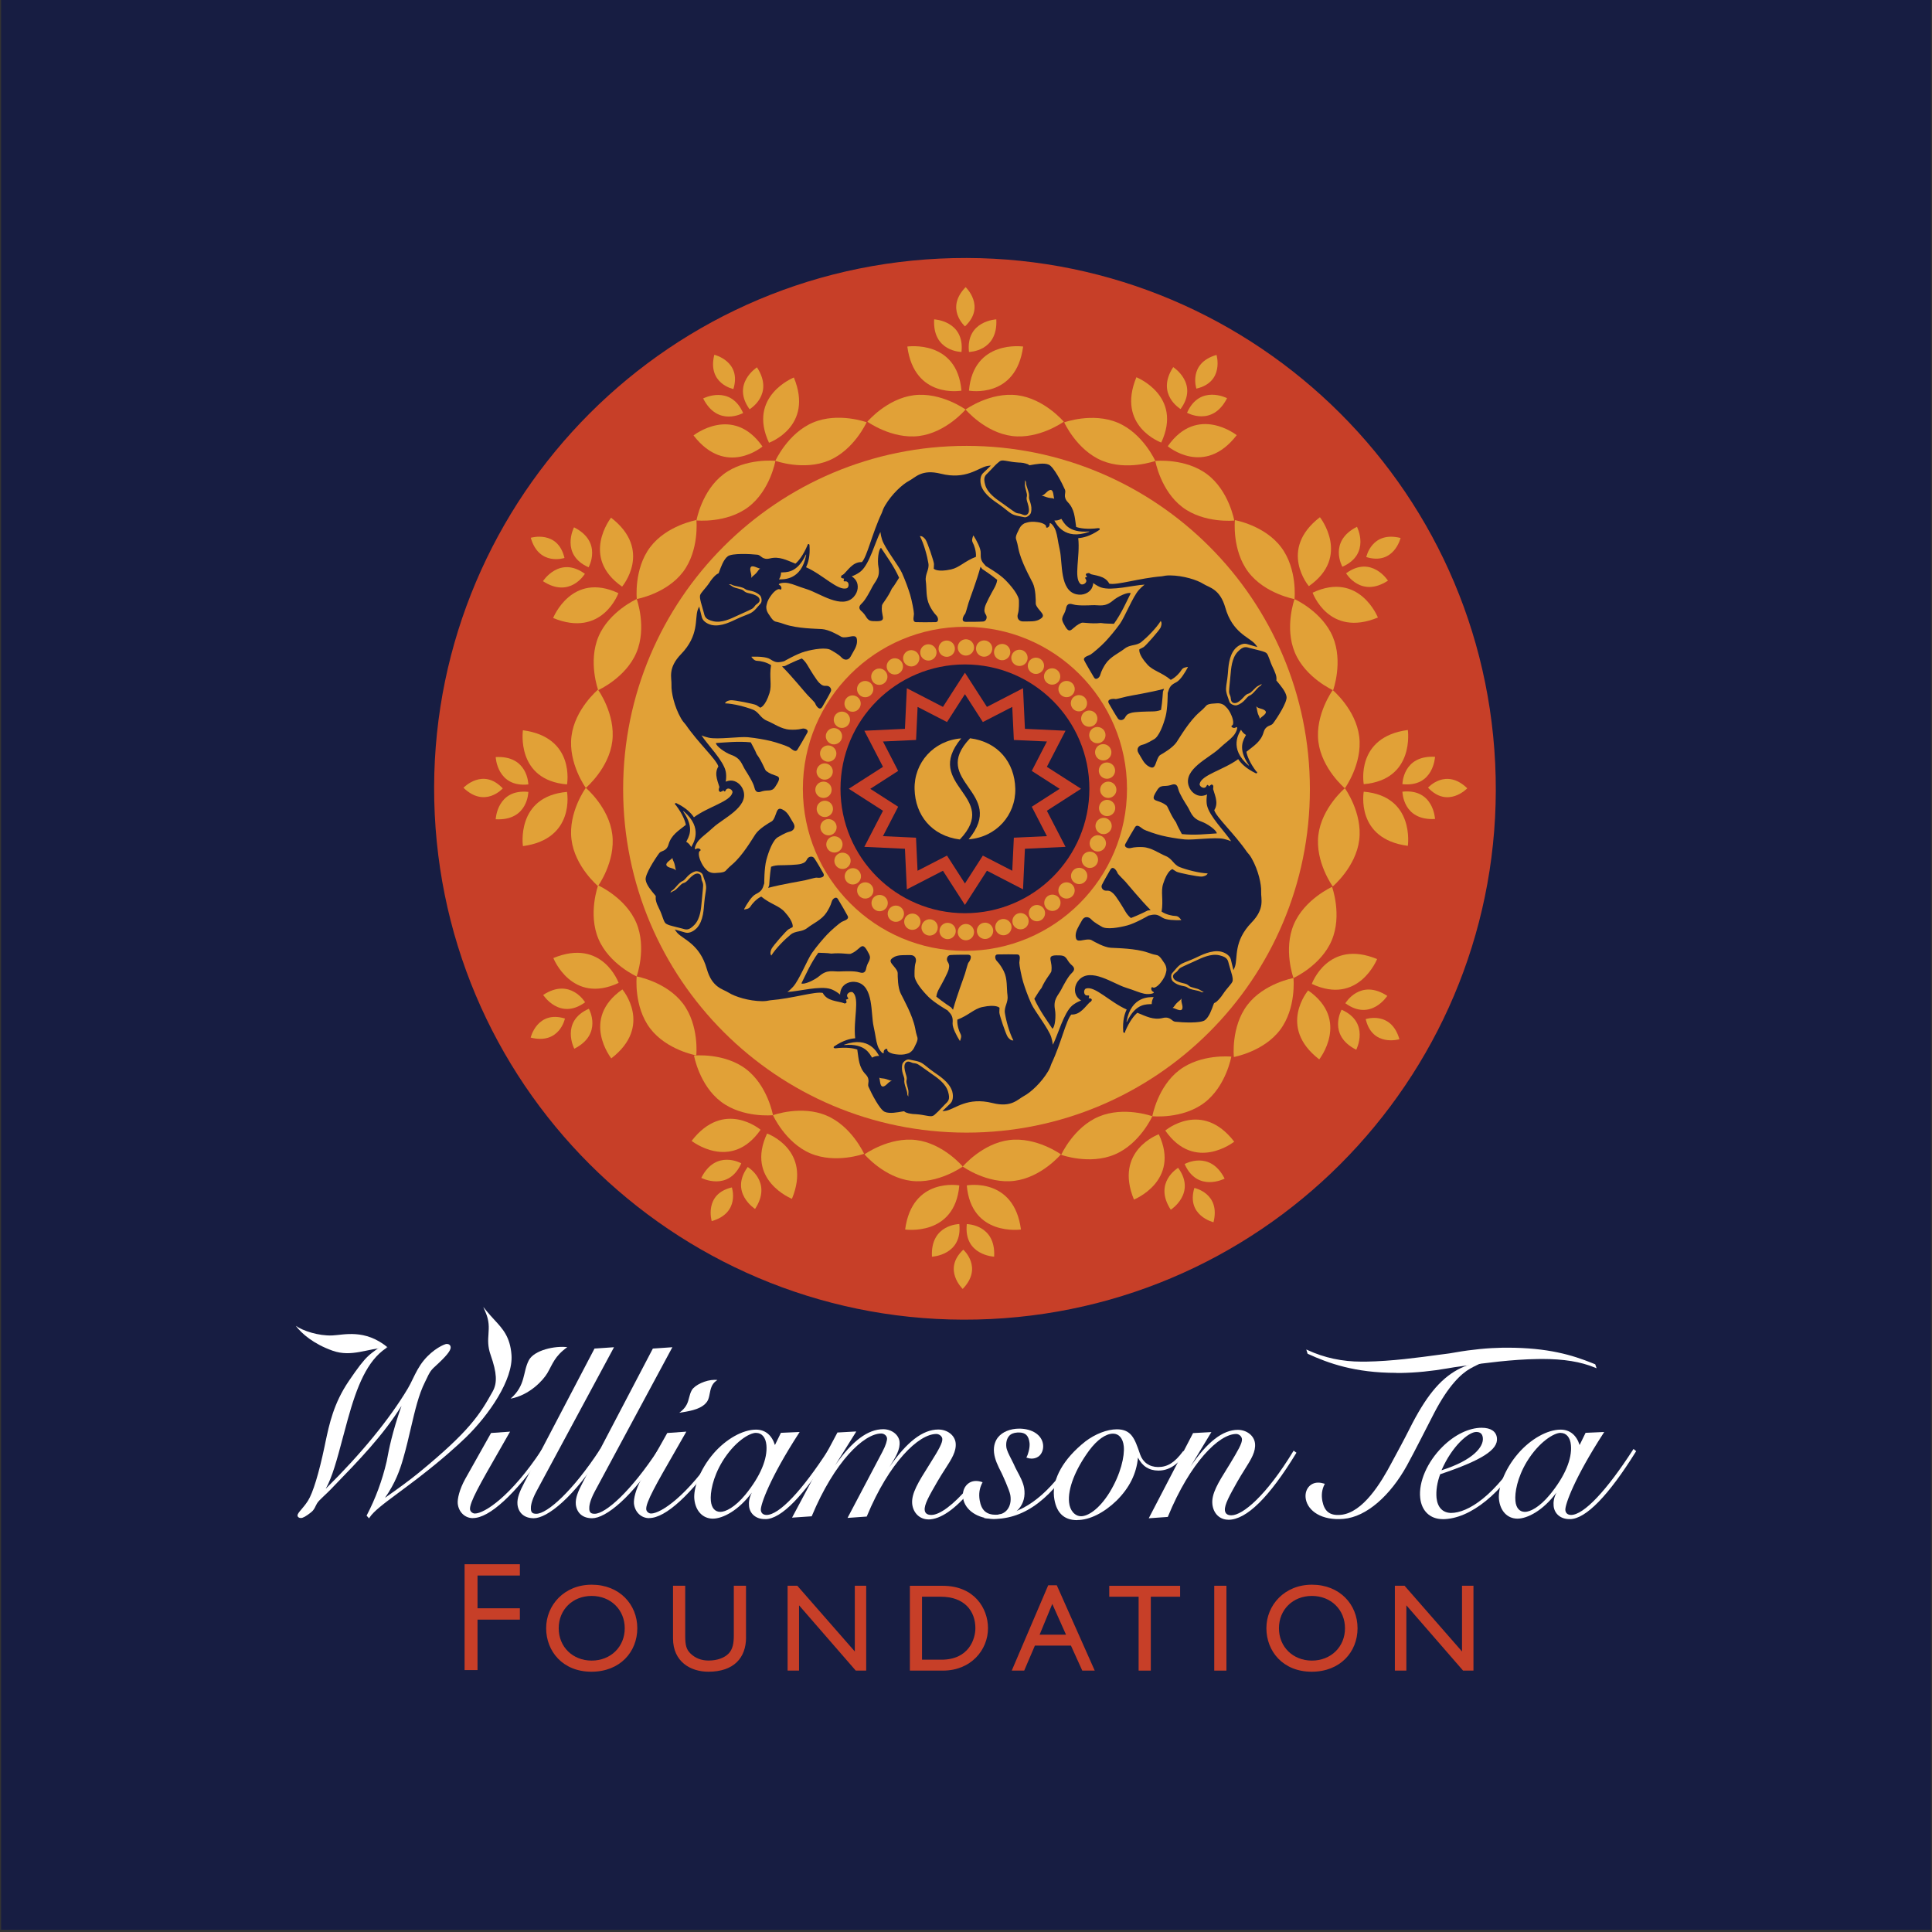 <svg xmlns="http://www.w3.org/2000/svg" width="346" height="346" viewBox="0 0 346 346" fill="none"><rect x="0" y="0" width="346" height="346" fill="#333333" stroke="none"/><g clip-path="url(#clip0_3058_8655)"><path d="M345.799 0H0.199V345.6H345.799V0Z" fill="#171D42"></path><path d="M91.43 250.496C94.201 248.076 93.584 245.741 94.714 243.596C95.672 241.793 99.383 240.986 101.595 241.261C99.326 242.894 99.013 244.204 98.036 245.893C97.286 247.184 94.828 249.87 91.43 250.487V250.496Z" fill="white"></path><path d="M69.41 241.29C65.756 241.499 62.975 243.103 59.568 241.897C56.16 240.692 54.025 238.841 52.98 237.446C54.233 238.328 57.033 239.268 59.511 239.164C61.57 239.078 65.338 237.939 69.41 241.29Z" fill="white"></path><path d="M84.672 271.881C83.267 271.881 82.138 270.789 81.977 269.289C81.891 268.473 82.271 266.746 83.315 264.866L87.909 256.694L87.947 256.628H88.013L91.098 256.41L91.354 256.391L91.221 256.609C90.557 257.767 89.94 258.849 89.361 259.864C86.048 265.635 84.046 269.109 84.178 270.324C84.226 270.723 84.644 271.055 85.052 271.055C86.76 271.055 91.506 267.97 96.963 259.713L97.039 259.599L97.144 259.665L97.514 259.893L97.637 259.959L97.552 260.083C92.208 267.685 87.633 271.871 84.691 271.871L84.672 271.881Z" fill="white"></path><path d="M116.24 271.881H116.231C114.835 271.881 113.696 270.789 113.535 269.289C113.45 268.473 113.829 266.746 114.873 264.866L119.467 256.694L119.505 256.628H119.581L122.666 256.41L122.913 256.391L122.789 256.609C122.125 257.767 121.508 258.849 120.929 259.864C117.607 265.635 115.604 269.109 115.737 270.324C115.785 270.723 116.193 271.055 116.601 271.055C118.319 271.055 123.055 267.97 128.522 259.713L128.598 259.599L128.702 259.665L129.072 259.893L129.196 259.959L129.11 260.083C123.767 267.685 119.201 271.871 116.25 271.871L116.24 271.881Z" fill="white"></path><path d="M95.588 271.9C93.936 271.9 92.845 270.979 92.674 269.441C92.57 268.302 93.054 267.116 93.936 265.446L106.437 241.575L106.475 241.508H106.551L109.721 241.29L109.958 241.271L109.854 241.48L96.063 267.097C95.114 268.881 95.047 269.802 95.076 270.277C95.123 270.875 95.379 271.102 96.053 271.102C97.97 271.102 102.507 267.144 107.462 259.561L107.557 259.428L107.671 259.532L107.946 259.798L108.031 259.874L107.974 259.969C102.754 268.217 97.989 271.9 95.588 271.9Z" fill="white"></path><path d="M106.037 271.9C104.376 271.9 103.304 270.979 103.123 269.441C103.019 268.302 103.503 267.116 104.386 265.446L116.886 241.575L116.924 241.508H117L120.179 241.29L120.417 241.271L120.303 241.48L106.521 267.097C105.572 268.881 105.506 269.802 105.534 270.277C105.582 270.875 105.838 271.102 106.502 271.102C108.429 271.102 112.956 267.144 117.92 259.561L118.006 259.428L118.129 259.532L118.414 259.798L118.49 259.874L118.433 259.969C113.213 268.217 108.458 271.9 106.047 271.9H106.037Z" fill="white"></path><path d="M281.144 272.051C279.511 272.099 278.372 271.093 278.239 269.716C278.173 269.023 278.258 268.264 278.742 267.306C276.351 270.523 273.541 271.975 271.738 271.975C269.925 271.956 268.644 270.571 268.444 268.454C268.273 266.651 269.279 263.319 271.899 260.282C274.149 257.691 277.129 256.03 279.492 256.03C281.134 256.03 282.33 257.007 282.89 258.792L283.925 256.675L283.963 256.599H284.039L287.038 256.466H287.294L287.152 256.685C281.988 264.648 280.251 269.498 280.337 270.447C280.394 270.988 280.755 271.301 281.352 271.311C283.63 271.311 287.702 266.992 292.457 259.627L292.543 259.494L292.666 259.589L292.932 259.817L293.017 259.893L292.951 259.997C288.12 267.761 284.01 272.061 281.134 272.061L281.144 272.051ZM279.483 256.609C278.306 256.609 275.639 258.203 273.456 261.744C271.709 264.638 271.254 267.353 271.396 268.796C271.51 270.049 272.117 270.751 273.086 270.76C274.016 270.76 275.686 269.954 277.575 267.666C280.242 264.411 281.571 261.269 281.334 258.801C281.21 257.435 280.527 256.618 279.483 256.618V256.609Z" fill="white"></path><path d="M137.046 272.051C135.413 272.099 134.274 271.093 134.142 269.716C134.075 269.023 134.161 268.264 134.645 267.306C132.253 270.523 129.443 271.975 127.64 271.975C125.837 271.956 124.546 270.571 124.346 268.454C124.176 266.651 125.191 263.319 127.801 260.282C130.051 257.691 133.031 256.03 135.394 256.03C137.036 256.03 138.223 257.007 138.783 258.792L139.817 256.675L139.855 256.599H139.941L142.94 256.466H143.206L143.063 256.685C137.9 264.648 136.173 269.498 136.258 270.447C136.315 270.988 136.666 271.301 137.274 271.311C139.542 271.311 143.614 266.992 148.379 259.627L148.455 259.494L148.578 259.589L148.844 259.817L148.939 259.893L148.872 259.997C144.041 267.761 139.931 272.061 137.065 272.061L137.046 272.051ZM135.394 256.609C134.198 256.609 131.541 258.203 129.367 261.744C127.621 264.638 127.165 267.353 127.308 268.796C127.431 270.049 128.029 270.751 129.007 270.76C129.937 270.76 131.607 269.954 133.496 267.666C136.154 264.411 137.482 261.269 137.255 258.801C137.131 257.435 136.448 256.618 135.413 256.618L135.394 256.609Z" fill="white"></path><path d="M166.259 272.108C164.731 272.108 163.545 270.969 163.365 269.346C163.184 267.477 164.466 265.426 166.411 262.342L166.734 261.82C168.11 259.646 168.832 258.346 168.756 257.672C168.718 257.216 168.205 256.808 167.683 256.808C164.532 256.808 159.264 261.867 155.249 271.529L155.212 271.605H155.126L152.032 271.824L151.795 271.843L151.899 271.624L158.03 259.997C158.657 258.82 158.894 257.928 158.856 257.568C158.809 257.112 158.334 256.723 157.822 256.723C154.699 256.723 149.441 261.791 145.397 271.482L145.359 271.558H145.274L142.094 271.776L141.848 271.795L141.962 271.577L149.944 256.609L149.982 256.543H150.058L153.095 256.372H153.351L153.218 256.581L149.564 262.418C152.649 258.023 155.42 255.954 158.201 255.954C159.701 255.973 160.954 256.941 161.096 258.175C161.239 259.532 160.479 260.842 159.293 262.721C162.406 258.204 165.272 256.011 168.034 256.011C169.676 256.011 170.996 257.046 171.148 258.422C171.299 259.912 170.445 261.26 169.249 263.111C168.832 263.756 168.357 264.496 167.882 265.322C166.364 267.942 165.5 269.47 165.605 270.447C165.662 271.017 166.07 271.311 166.8 271.311C168.31 271.311 170.787 269.451 173.435 266.338L173.53 266.214L173.634 266.338C173.729 266.452 173.834 266.556 173.938 266.651L174.023 266.736L173.947 266.831C171.005 270.334 168.405 272.118 166.24 272.118L166.259 272.108Z" fill="white"></path><path d="M177.888 272.023H177.859C177.574 272.023 177.28 272.004 176.948 271.956L176.16 271.852L176.929 271.691C177.195 271.634 177.46 271.558 177.726 271.491C178.277 271.339 178.846 271.188 179.435 271.188C179.511 271.188 179.596 271.188 179.672 271.197H179.786V271.235H179.843C184.437 270.409 188.869 266.489 193.007 259.551L193.074 259.428L193.188 259.513L193.529 259.741L193.634 259.817L193.567 259.931C188.508 268.302 183.668 272.032 177.869 272.032L177.888 272.023Z" fill="white"></path><path d="M192.921 272.241H192.883C190.453 272.241 189.067 270.808 188.754 267.999C188.441 264.819 190.482 261.231 194.363 258.156C196.129 256.808 198.283 255.973 200.011 255.973C202.64 255.973 203.219 257.682 204.111 260.254L204.187 260.482C204.681 261.896 205.848 262.722 207.405 262.731C209.094 262.731 210.375 261.924 211.837 259.95L211.913 259.846L212.017 259.922L212.293 260.102L212.407 260.178L212.331 260.292C210.84 262.389 209.293 263.367 207.443 263.367C205.782 263.357 204.557 262.57 203.798 261.032C203.532 263.927 202.27 266.452 199.973 268.739C197.685 270.951 195.123 272.222 192.93 272.222L192.921 272.241ZM199.337 256.751C198.037 256.751 196.49 257.843 195.066 259.751C192.56 263.168 191.203 266.641 191.459 269.052C191.592 270.514 192.494 271.539 193.623 271.539C194.753 271.539 196.746 270.429 198.701 267.296C200.723 263.993 201.435 260.757 201.254 259.001C201.112 257.596 200.39 256.751 199.337 256.751Z" fill="white"></path><path d="M219.992 272.165H219.973C218.445 272.165 217.306 271.055 217.126 269.403C216.926 267.524 218.17 265.54 219.878 262.797L220.305 262.104C221.625 259.902 222.498 258.46 222.422 257.729C222.384 257.245 221.9 256.808 221.387 256.808C218.331 256.808 213.158 261.886 209.172 271.586L209.134 271.672H209.049L205.964 271.89L205.727 271.909L205.84 271.691L213.633 256.713L213.661 256.647H213.737L216.689 256.485H216.945L216.812 256.694L213.215 262.636C216.205 258.222 218.986 256.068 221.691 256.068C223.305 256.087 224.605 257.121 224.757 258.488C224.918 259.969 224.083 261.307 222.925 263.148C222.517 263.803 222.052 264.534 221.587 265.36C220.239 267.761 219.261 269.498 219.366 270.495C219.432 271.074 219.812 271.368 220.514 271.377C222.564 271.377 226.778 267.837 231.6 259.921L231.676 259.798L231.79 259.883L232.075 260.092L232.179 260.159L232.113 260.273C227.3 268.169 223.219 272.175 219.992 272.175V272.165Z" fill="white"></path><path d="M258.338 272.061H258.309C256.098 272.032 254.579 270.58 254.342 268.245C254.038 265.398 255.604 261.81 258.328 259.105C260.521 256.932 263.084 255.698 265.352 255.698C267.004 255.698 267.962 256.362 268.086 257.539C268.313 259.637 265.362 261.516 257.92 264.022C257.37 265.512 257.152 266.936 257.265 268.245C257.446 269.963 258.376 270.931 259.876 270.95C262.846 270.95 267.791 267.932 272.841 259.466L272.917 259.342L273.031 259.428L273.363 259.646L273.467 259.722L273.41 259.827C269.092 267.382 263.311 272.07 258.328 272.07L258.338 272.061ZM264.374 256.448C263.036 256.448 260.084 258.887 258.158 263.31C263.881 261.497 265.732 259.067 265.561 257.511C265.485 256.789 265.105 256.448 264.374 256.448Z" fill="white"></path><path d="M177.908 271.994H177.889C175.108 271.985 172.83 270.447 172.489 268.35C172.337 267.486 172.527 266.651 173.02 266.053C173.457 265.521 174.074 265.227 174.776 265.227C175.156 265.227 175.497 265.294 175.829 265.407L175.972 265.455L175.896 265.597C175.412 266.537 175.26 267.543 175.45 268.682C175.763 270.495 176.646 271.273 178.373 271.283C179.189 271.283 179.892 270.969 180.357 270.409C180.907 269.745 181.116 268.796 180.936 267.742C180.775 266.822 179.465 263.984 179.37 263.803L179.303 263.67C178.715 262.513 178.164 261.412 178.022 260.168C177.861 258.773 178.383 257.852 178.715 257.435C179.493 256.438 180.926 255.85 182.559 255.85C184.894 255.869 186.593 257.008 186.802 258.697C186.887 259.418 186.688 260.111 186.242 260.614C185.995 260.899 185.454 261.222 184.742 261.222C184.467 261.222 184.21 261.174 183.954 261.079L183.802 261.022L183.888 260.88C184.078 260.567 184.476 259.285 184.381 258.431C184.22 257.093 183.66 256.542 182.454 256.542C182.369 256.542 182.265 256.542 182.17 256.552C181.515 256.599 181.04 256.799 180.727 257.159C180.309 257.634 180.129 258.346 180.224 259.162C180.29 259.694 180.661 260.443 181.097 261.298C181.372 261.839 181.629 262.342 181.857 262.873C181.923 263.025 182.037 263.243 182.198 263.528C182.616 264.306 183.252 265.483 183.413 266.499C183.641 267.932 183.318 269.204 182.483 270.191C181.505 271.359 179.882 271.994 177.908 271.994Z" fill="white"></path><path d="M250.043 245.865C242.658 245.865 237.903 244.147 234.24 242.467L234.183 242.448L234.164 242.391L234.031 241.973L233.945 241.679L234.221 241.803C237.182 243.169 240.409 243.853 243.816 243.853C244.082 243.853 244.348 243.853 244.623 243.853C249.217 243.777 253.982 243.131 257.816 242.609C258.424 242.524 259.012 242.448 259.553 242.382C259.933 242.315 260.303 242.249 260.683 242.192C263.615 241.679 266.472 241.404 269.187 241.356C269.434 241.356 269.671 241.356 269.908 241.356C277.254 241.356 281.592 242.685 285.189 244.128L285.635 244.308L285.692 244.337L285.711 244.394L285.835 244.754L285.93 245.039L285.645 244.925C283.073 243.862 280.054 243.378 276.144 243.378C275.888 243.378 275.631 243.378 275.366 243.388C270.791 243.454 266.036 244.099 262.22 244.612L260.436 244.859L259.42 245.03L259.316 245.049C256.383 245.561 253.517 245.846 250.811 245.884C250.555 245.884 250.299 245.884 250.043 245.884V245.865Z" fill="white"></path><path d="M264.451 244.203C264.042 244.26 263.558 244.327 263.207 244.355H263.179L263.16 244.374C263.122 244.393 263.036 244.422 262.913 244.469C262.571 244.593 261.774 244.896 261.072 245.276C257.816 247.041 255.272 250.23 252.444 255.868C251.362 258.023 250.299 259.95 249.226 261.952C247.385 265.436 244.111 270.922 240.124 271.292C238.093 271.482 237.191 270.618 236.831 268.862C236.612 267.771 236.736 266.783 237.191 265.872L237.267 265.739L237.115 265.692C236.783 265.588 236.442 265.521 236.062 265.521C235.369 265.521 234.762 265.806 234.344 266.318C233.869 266.897 233.699 267.704 233.869 268.539C234.277 270.571 236.66 272.355 240.608 272.013C244.737 271.662 249.008 267.809 251.96 262.465C253.431 259.788 255.5 255.641 256.857 253.03C259.401 248.142 261.689 246.007 263.255 245.124C263.739 244.849 264.156 244.631 264.545 244.45L265.324 244.08L264.46 244.194L264.451 244.203Z" fill="white"></path><path d="M66.126 271.947L66.003 271.823L65.718 271.51L65.652 271.444L65.69 271.358C67.246 268.387 68.442 265.16 69.24 261.753C69.268 261.63 69.306 261.44 69.353 261.174C69.619 259.769 70.198 256.618 71.907 251.768C68.585 257.093 64.266 261.535 59.71 266.233L59.274 266.688C58.79 267.182 58.362 267.59 57.983 267.941C57.375 268.52 56.939 268.938 56.768 269.261C56.692 269.384 56.626 269.526 56.55 269.669C56.369 270.048 56.17 270.485 55.724 270.827C54.813 271.548 54.262 271.861 53.883 271.861C53.56 271.861 53.313 271.69 53.285 271.463C53.247 271.168 53.531 270.836 53.977 270.314C54.319 269.916 54.746 269.403 55.154 268.767C56.028 267.4 57.119 263.851 58.125 259.048L58.287 258.26C58.98 254.995 59.767 251.303 62.463 247.336C64.095 244.925 65.101 243.624 65.956 242.837C66.696 242.134 68.3 241.043 68.67 240.872L68.756 240.834L68.822 240.91L69.145 241.252L69.259 241.365L69.126 241.451C65.747 243.729 63.934 248.218 62.264 254.255C61.96 255.365 61.675 256.419 61.409 257.415C60.337 261.449 59.511 264.534 58.334 266.622C64.693 260.348 69.762 254.15 73.036 248.664C73.359 248.123 73.634 247.554 73.928 246.946C74.469 245.836 75.02 244.697 75.903 243.624C77.564 241.593 79.614 240.682 80.003 240.682C80.392 240.682 80.677 240.891 80.705 241.252C80.772 241.859 79.927 242.894 77.791 244.83C77.061 245.494 76.795 246.073 76.453 246.804C76.358 247.022 76.244 247.26 76.111 247.506C74.982 249.756 74.337 252.527 73.587 255.726C73.179 257.482 72.761 259.285 72.22 261.164C71.641 263.215 70.787 265.635 68.945 268.245C71.28 266.603 73.359 265.103 75.086 263.68C84.027 256.333 85.906 253.391 88.232 249.196C89.086 247.649 88.991 245.874 87.871 242.675C87.321 241.119 87.406 239.989 87.482 238.898C87.558 237.702 87.643 236.572 86.932 234.949L86.552 234.057L87.159 234.807C87.624 235.376 88.099 235.889 88.517 236.345C90.035 237.987 91.355 239.401 91.601 242.637C91.943 247.041 87.577 253.41 83.391 257.463C81.844 258.953 79.158 261.392 75.096 264.524C74.991 264.6 74.925 264.657 74.906 264.676C73.568 265.701 72.334 266.613 71.252 267.419C68.746 269.28 66.943 270.618 66.183 271.776L66.098 271.928L66.126 271.947Z" fill="white"></path><path d="M121.67 253.002L122.04 252.699C123.008 251.873 123.217 251.066 123.416 250.278C123.53 249.842 123.653 249.386 123.9 248.95C124.451 248.019 126.444 247.118 127.924 247.118C127.981 247.118 128.048 247.118 128.105 247.118L128.475 247.137L128.171 247.364C127.421 247.934 127.251 248.817 127.099 249.595C127.004 250.088 126.899 250.611 126.653 250.981C125.779 252.262 123.948 252.651 122.135 252.936L121.66 253.012L121.67 253.002Z" fill="white"></path><path d="M83.203 299.092V280.138H93.103V282.16H85.519V288.026H93.103V290.057H85.519V299.092H83.203Z" fill="#C73F28"></path><path d="M105.962 283.802C110.973 283.802 114.134 287.371 114.134 291.594C114.134 295.818 111.059 299.387 105.914 299.387C100.77 299.387 97.809 295.713 97.809 291.594C97.809 287.475 101.036 283.802 105.962 283.802ZM105.962 297.393C109.369 297.393 111.884 294.926 111.884 291.604C111.884 288.282 109.36 285.814 105.962 285.814C102.564 285.814 100.058 288.263 100.058 291.604C100.058 294.945 102.573 297.393 105.962 297.393Z" fill="#C73F28"></path><path d="M133.61 293.217C133.61 296.937 131.389 299.386 126.862 299.386C123.654 299.386 120.531 297.583 120.531 293.435V283.991H122.714V292.97C122.714 294.688 122.942 295.4 123.625 296.093C124.499 296.956 125.59 297.384 126.9 297.384C128.561 297.384 129.766 296.852 130.459 296.159C131.238 295.381 131.418 294.27 131.418 292.837V283.991H133.601V293.217H133.61Z" fill="#C73F28"></path><path d="M155.126 299.187H153.257L143.101 287.494V299.187H141.051V283.991H142.788L153.086 295.761V283.991H155.126V299.187Z" fill="#C73F28"></path><path d="M162.949 284.001H168.853C174.472 284.001 176.94 288.016 176.94 291.594C176.94 295.495 173.883 299.187 168.872 299.187H162.949V283.991V284.001ZM165.132 297.232H168.606C173.551 297.232 174.681 293.473 174.681 291.594C174.681 288.538 172.744 285.956 168.483 285.956H165.123V297.232H165.132Z" fill="#C73F28"></path><path d="M196.055 299.187H193.824L191.793 294.707H185.339L183.422 299.187H181.191L187.721 283.906H189.259L196.055 299.187ZM186.184 292.752H190.911L188.452 287.247L186.184 292.752Z" fill="#C73F28"></path><path d="M211.356 285.956H206.097V299.187H203.914V285.956H198.656V284.001H211.346V285.956H211.356Z" fill="#C73F28"></path><path d="M219.64 299.187H217.457V283.991H219.64V299.187Z" fill="#C73F28"></path><path d="M234.95 283.802C239.961 283.802 243.122 287.371 243.122 291.594C243.122 295.818 240.047 299.387 234.903 299.387C229.758 299.387 226.797 295.713 226.797 291.594C226.797 287.475 230.024 283.802 234.95 283.802ZM234.95 297.393C238.357 297.393 240.873 294.926 240.873 291.604C240.873 288.282 238.357 285.814 234.95 285.814C231.543 285.814 229.046 288.263 229.046 291.604C229.046 294.945 231.562 297.393 234.95 297.393Z" fill="#C73F28"></path><path d="M263.89 299.187H262.02L251.864 287.494V299.187H249.805V283.991H251.542L261.83 295.761V283.991H263.88V299.187H263.89Z" fill="#C73F28"></path><path d="M177.392 236.225C229.834 233.696 270.298 189.134 267.77 136.692C265.241 84.249 220.679 43.786 168.237 46.314C115.794 48.842 75.331 93.405 77.859 145.847C80.387 198.289 124.949 238.753 177.392 236.225Z" fill="#C73F28"></path><path d="M234.587 141.346C234.587 107.386 207.052 79.851 173.092 79.851C139.132 79.851 111.598 107.386 111.598 141.346C111.598 175.306 139.132 202.84 173.092 202.84C207.052 202.84 234.587 175.306 234.587 141.346Z" fill="#E1A137"></path><path d="M201.834 141.27C201.834 125.239 188.841 112.254 172.81 112.254C156.779 112.254 143.785 125.248 143.785 141.27C143.785 157.291 156.779 170.294 172.81 170.294C188.841 170.294 201.834 157.31 201.834 141.27Z" fill="#C73F28"></path><path d="M195.095 141.269C195.095 128.969 185.12 118.993 172.809 118.993C160.499 118.993 150.523 128.969 150.523 141.269C150.523 153.57 160.499 163.546 172.809 163.546C185.12 163.546 195.095 153.57 195.095 141.269Z" fill="#171D42"></path><path d="M172.809 162.065L168.87 155.943L162.406 159.275L162.065 152.004L154.794 151.663L158.135 145.199L152.004 141.26L158.135 137.331L154.794 130.867L162.065 130.525L162.406 123.255L168.87 126.596L172.809 120.474L176.748 126.596L183.212 123.255L183.553 130.525L190.824 130.867L187.483 137.331L193.605 141.26L187.483 145.199L190.824 151.663L183.553 152.004L183.212 159.275L176.748 155.934L172.809 162.056V162.065ZM169.601 153.229L172.809 158.221L176.017 153.229L181.285 155.943L181.57 150.021L187.492 149.746L184.778 144.478L189.77 141.27L184.778 138.062L187.492 132.794L181.57 132.519L181.285 126.596L176.017 129.311L172.809 124.318L169.601 129.311L164.333 126.596L164.058 132.519L158.135 132.794L160.85 138.062L155.857 141.27L160.85 144.478L158.126 149.746L164.048 150.021L164.324 155.943L169.591 153.229H169.601Z" fill="#C73F28"></path><path d="M175.923 101.919C175.799 101.767 175.685 101.624 175.6 101.501C174.888 104.13 173.749 107.025 173.455 107.965C173.085 109.161 172.971 109.806 172.791 109.996C172.61 110.186 171.936 111.353 172.961 111.363C173.977 111.363 175.296 111.363 176.075 111.306C176.606 111.268 176.862 110.594 176.587 110.138C176.302 109.683 176.226 109.455 176.369 108.781C176.521 108.097 177.593 106.152 178.049 105.345C178.277 104.937 178.523 104.405 178.59 103.845C177.432 102.896 175.951 101.938 175.942 101.928L175.923 101.919Z" fill="#171D42"></path><path d="M196.699 94.582C194.715 94.838 193.358 94.61 192.712 94.363C192.712 94.325 192.712 94.287 192.712 94.259C192.475 92.702 192.456 91.203 191.251 89.95C190.282 88.944 190.966 88.26 190.728 87.71C190.197 86.485 188.707 83.609 187.834 83.22C186.96 82.831 185.442 83.144 184.692 83.268C184.607 83.287 184.483 83.306 184.35 83.325C184.312 83.296 184.274 83.258 184.236 83.239C184.236 83.239 184.198 83.211 184.17 83.192C184.17 83.192 184.113 83.163 184.103 83.154C184.103 83.154 184.1 83.154 184.094 83.154C184.094 83.154 184.047 83.125 184.028 83.116C184.028 83.116 184.018 83.116 184.009 83.116C183.98 83.106 183.961 83.097 183.933 83.087C183.933 83.087 183.923 83.087 183.914 83.087C183.885 83.078 183.857 83.068 183.828 83.059C183.743 83.031 183.638 82.993 183.525 82.964C183.506 82.964 183.496 82.964 183.487 82.964C183.458 82.964 183.43 82.954 183.401 82.945C183.382 82.945 183.363 82.945 183.344 82.926C183.325 82.926 183.287 82.917 183.268 82.907C183.24 82.907 183.211 82.907 183.192 82.898C183.173 82.898 183.145 82.898 183.116 82.888C183.088 82.888 183.059 82.879 183.031 82.879C183.003 82.879 182.974 82.879 182.955 82.869C182.917 82.869 182.889 82.869 182.841 82.86C182.822 82.86 182.794 82.86 182.765 82.85C182.727 82.85 182.689 82.85 182.642 82.85C182.613 82.85 182.585 82.85 182.566 82.85C182.518 82.85 182.471 82.841 182.424 82.831C182.395 82.831 182.376 82.831 182.357 82.831C182.291 82.831 182.215 82.822 182.139 82.812C180.763 82.727 179.728 82.328 179.225 82.518C179.196 82.518 179.168 82.546 179.14 82.565C179.121 82.565 179.102 82.584 179.083 82.594C179.064 82.603 179.035 82.622 179.026 82.632C178.997 82.651 178.969 82.66 178.959 82.689C178.94 82.698 178.921 82.717 178.902 82.727C178.874 82.755 178.845 82.774 178.807 82.803C178.788 82.812 178.779 82.822 178.769 82.841C178.731 82.869 178.693 82.898 178.655 82.936C178.646 82.936 178.636 82.954 178.617 82.964C178.58 83.002 178.542 83.04 178.494 83.078C178.485 83.078 178.485 83.087 178.466 83.097C178.418 83.144 178.38 83.182 178.323 83.23C178.323 83.23 178.323 83.23 178.323 83.239C178.276 83.287 178.228 83.334 178.171 83.391C177.735 83.837 177.279 84.331 177.004 84.606C176.463 85.138 176.017 85.413 176.453 86.894C176.9 88.365 178.475 89.409 179.415 90.064C180.354 90.719 181.285 91.43 181.778 91.734C182.272 92.038 182.566 91.914 182.86 92.038C183.154 92.161 183.6 92.417 183.942 92.142C184.293 91.867 184.341 91.383 184.189 90.662C184.037 89.94 183.743 89.475 183.895 88.934C184.047 88.384 183.506 87.406 183.553 86.761C183.572 86.495 183.581 86.229 183.562 86.001C183.686 86.172 183.762 86.324 183.752 86.409C183.714 87.102 184.417 88.184 184.284 89.01C184.198 89.523 184.958 90.453 184.635 91.8C184.55 92.18 183.885 92.74 183.439 92.626C182.651 92.446 181.731 92.379 181.057 91.943C180.525 91.611 179.937 91.041 179.016 90.396C178.105 89.741 176.245 88.64 175.704 86.931C175.571 86.485 175.428 85.384 176.007 84.777C176.169 84.615 176.852 83.98 177.46 83.382C177.203 83.391 176.975 83.42 176.748 83.467C175.144 83.799 172.999 85.973 168.471 84.834C165.054 83.98 163.972 85.498 162.814 86.106C161.656 86.704 159.72 88.46 158.505 90.538C158.249 90.965 158.059 91.421 157.917 91.867C156.189 95.502 155.307 99.65 154.358 100.665C152.687 100.599 151.871 102.165 150.846 103.076C150.656 103.238 150.751 103.541 151.017 103.532C152.402 103.465 153.665 102.763 154.215 102.269C155.734 100.95 156.759 97.011 157.67 95.274C157.727 95.768 157.841 96.233 157.964 96.622C158.448 98.169 160.926 101.273 161.533 102.611C162.14 103.959 162.691 105.497 162.995 106.503C163.298 107.509 163.678 109.464 163.678 109.939C163.678 110.413 163.327 111.372 164.039 111.419C164.485 111.448 166.706 111.448 167.579 111.419C168.167 111.4 168.044 110.593 167.721 110.261C167.152 109.682 166.706 108.923 166.459 108.401C165.776 107.025 165.984 105.354 165.804 104.082C165.624 102.811 166.45 102.061 166.269 100.912C166.06 99.593 165.462 97.362 164.741 96.015C165.187 95.939 165.595 96.404 165.757 96.641C166.108 97.144 167.266 100.58 167.266 101.007C167.266 101.472 167.218 101.842 167.218 101.842C167.218 101.842 167.788 102.535 170.332 101.975C171.822 101.643 172.752 100.495 174.783 99.716C174.783 99.678 174.783 99.64 174.783 99.602C174.83 98.72 174.47 97.647 174.213 97.182C173.967 96.717 174.166 96.337 174.289 95.939C174.308 95.939 174.337 95.929 174.346 95.92C174.906 96.812 175.675 98.236 175.637 99.052C175.637 99.194 175.637 99.318 175.637 99.432C175.637 100.2 175.789 100.58 176.548 101.368V101.377C176.567 101.387 178.902 102.725 179.975 103.798C181.019 104.842 182.575 106.655 182.48 107.718C182.48 107.718 182.528 109.217 182.3 109.91C182.072 110.603 182.367 111.296 183.24 111.296C184.104 111.296 184.645 111.277 184.882 111.267C185.945 111.21 186.419 110.783 186.59 110.631C187.008 110.252 186.609 109.825 186.457 109.625C186.324 109.426 185.48 108.572 185.489 108.078C185.499 107.471 185.489 105.478 184.948 104.386C184.426 103.323 182.832 100.533 182.376 98.207C182.253 97.59 182.167 97.154 182.053 96.84C181.864 96.309 181.797 96.11 182.575 94.629C182.803 94.183 183.126 93.908 183.477 93.718C183.638 93.661 183.781 93.623 183.876 93.594C184.417 93.424 185.043 93.395 185.831 93.509C186.78 93.632 187.378 94.022 187.34 94.287C187.274 94.733 188.042 94.43 187.985 93.86C187.938 93.338 188.764 94.107 189.077 95.075C189.4 96.034 189.39 96.689 189.798 98.492C190.32 100.827 189.751 105.772 192.798 106.436C194.003 106.702 195.095 106.151 195.531 105.335C195.892 104.642 195.977 103.427 195.332 102.82C195.066 102.583 194.962 102.611 194.8 102.659C194.639 102.706 194.61 102.82 194.696 103.105C194.781 103.399 194.81 103.257 194.582 103.342C194.354 103.427 194.24 103.427 194.43 103.684C194.895 104.329 193.889 104.918 193.49 104.566C192.257 103.456 193.471 99.64 193.101 96.375C193.899 96.318 195.17 96.072 196.85 94.923C197.05 94.79 196.955 94.562 196.718 94.6L196.699 94.582ZM195.019 95.255C190.577 96.831 189.153 93.756 188.821 93.224C189.172 93.224 189.599 93.205 190.074 92.921C190.558 93.632 191.307 95.483 195.009 95.179C195.104 95.179 195.113 95.217 195.009 95.255H195.019ZM188.213 87.757C188.688 87.795 188.65 88.934 188.802 89.323C188.441 89.171 188.242 89.238 187.815 89.143C187.378 89.058 186.875 88.801 186.543 88.763C187.188 88.659 187.587 87.7 188.213 87.757Z" fill="#171D42"></path><path d="M157.783 98.112C157.308 98.369 157.109 100.419 157.318 101.51C157.679 103.418 156.786 103.997 156.198 105.136C155.885 105.753 154.992 107.461 154.366 108.031C153.445 108.866 154.119 109.303 154.48 109.644C154.898 110.043 155.135 110.555 155.315 110.764C155.657 111.153 155.856 111.267 157.081 111.248C158.239 111.229 158.21 110.84 158.058 110.176C157.821 109.037 157.954 108.762 157.954 108.448C157.954 108.135 158.979 107.082 159.719 105.421C160.241 104.785 160.592 104.101 161.019 103.465C160.08 101.349 158.685 99.498 157.783 98.112Z" fill="#171D42"></path><path d="M140.586 119.269C140.387 119.307 140.216 119.335 140.055 119.345C141.962 121.281 143.918 123.711 144.582 124.432C145.436 125.353 145.939 125.77 146.015 126.027C146.091 126.283 146.765 127.45 147.278 126.568C147.781 125.694 148.455 124.546 148.787 123.844C149.015 123.369 148.568 122.809 148.037 122.828C147.496 122.847 147.259 122.799 146.756 122.325C146.243 121.86 145.095 119.952 144.62 119.145C144.383 118.747 144.041 118.263 143.595 117.921C142.19 118.452 140.624 119.25 140.605 119.259H140.596L140.586 119.269Z" fill="#171D42"></path><path d="M144.628 97.609C143.849 99.47 142.967 100.523 142.445 100.95C142.407 100.931 142.378 100.922 142.35 100.903C140.879 100.324 139.569 99.593 137.879 100.011C136.522 100.343 136.275 99.413 135.677 99.346C134.339 99.195 131.121 99.052 130.353 99.612C129.574 100.172 129.081 101.643 128.815 102.355C128.787 102.44 128.749 102.545 128.692 102.678C128.644 102.687 128.597 102.706 128.559 102.735C128.559 102.735 128.511 102.763 128.492 102.773C128.492 102.773 128.445 102.801 128.426 102.82C128.426 102.82 128.423 102.82 128.416 102.82C128.416 102.82 128.369 102.849 128.35 102.858C128.35 102.858 128.34 102.858 128.34 102.868C128.321 102.877 128.293 102.896 128.283 102.915C128.283 102.915 128.264 102.915 128.255 102.934C128.236 102.953 128.208 102.972 128.189 102.991C128.189 102.991 128.189 102.991 128.179 102.991C128.113 103.048 128.027 103.124 127.951 103.209C127.951 103.219 127.932 103.228 127.923 103.238C127.904 103.257 127.885 103.276 127.866 103.295C127.866 103.304 127.847 103.323 127.828 103.342C127.809 103.361 127.799 103.38 127.771 103.399C127.761 103.418 127.733 103.437 127.723 103.456C127.705 103.475 127.686 103.494 127.667 103.513C127.648 103.532 127.629 103.56 127.61 103.589C127.591 103.608 127.572 103.627 127.562 103.646C127.534 103.674 127.515 103.703 127.496 103.731C127.477 103.75 127.458 103.769 127.448 103.788C127.42 103.817 127.401 103.855 127.372 103.883C127.363 103.902 127.344 103.921 127.325 103.94C127.296 103.978 127.268 104.016 127.239 104.064C127.23 104.083 127.22 104.101 127.201 104.12C127.163 104.177 127.116 104.244 127.078 104.31C126.309 105.468 125.446 106.161 125.36 106.683C125.36 106.712 125.36 106.75 125.36 106.788C125.36 106.807 125.36 106.826 125.36 106.845C125.36 106.873 125.36 106.901 125.36 106.92C125.36 106.949 125.36 106.977 125.36 107.006C125.36 107.025 125.36 107.044 125.36 107.072C125.36 107.11 125.37 107.148 125.379 107.186C125.379 107.205 125.379 107.224 125.389 107.243C125.389 107.291 125.398 107.338 125.417 107.386C125.417 107.395 125.417 107.414 125.417 107.433C125.427 107.48 125.446 107.537 125.465 107.594V107.623C125.484 107.68 125.493 107.746 125.512 107.813V107.832C125.531 107.898 125.55 107.964 125.569 108.031C125.721 108.629 125.93 109.265 126.025 109.644C126.214 110.375 126.243 110.907 127.742 111.258C129.242 111.619 130.941 110.774 131.976 110.29C133.01 109.815 134.092 109.35 134.595 109.075C135.108 108.8 135.146 108.477 135.402 108.287C135.658 108.097 136.104 107.841 136.038 107.395C135.981 106.968 135.573 106.674 134.88 106.436C134.178 106.209 133.627 106.228 133.228 105.829C132.83 105.43 131.71 105.402 131.178 105.041C130.96 104.889 130.742 104.747 130.533 104.643C130.751 104.624 130.913 104.643 130.979 104.68C131.567 105.06 132.849 104.994 133.504 105.525C133.912 105.848 135.098 105.668 136.095 106.617C136.389 106.882 136.531 107.727 136.218 108.078C135.668 108.667 135.146 109.436 134.434 109.796C133.883 110.081 133.086 110.318 132.071 110.793C131.045 111.258 129.166 112.312 127.41 111.922C126.964 111.818 125.93 111.4 125.702 110.575C125.645 110.366 125.436 109.455 125.218 108.629C125.094 108.857 125.009 109.075 124.933 109.284C124.42 110.84 125.218 113.783 121.981 117.133C119.532 119.667 120.311 121.366 120.254 122.667C120.197 123.967 120.747 126.52 121.943 128.618C122.19 129.054 122.484 129.434 122.807 129.785C125.085 133.098 128.246 135.936 128.654 137.264C127.761 138.679 128.701 140.178 128.986 141.507C129.043 141.754 129.337 141.83 129.46 141.592C130.096 140.359 130.125 138.916 129.973 138.185C129.584 136.211 126.689 133.354 125.635 131.702C126.091 131.902 126.547 132.025 126.955 132.12C128.53 132.471 132.46 131.883 133.921 132.025C135.393 132.168 137.006 132.462 138.031 132.709C139.047 132.946 140.935 133.601 141.344 133.838C141.752 134.075 142.416 134.854 142.805 134.265C143.052 133.895 144.172 131.968 144.59 131.199C144.865 130.677 144.106 130.383 143.659 130.497C142.881 130.706 141.989 130.706 141.42 130.668C139.891 130.573 138.553 129.557 137.348 129.073C136.152 128.589 135.924 127.507 134.833 127.09C133.599 126.606 131.368 126.008 129.84 125.96C130.001 125.543 130.609 125.419 130.894 125.4C131.511 125.353 135.07 126.065 135.44 126.273C135.839 126.511 136.142 126.738 136.142 126.738C136.142 126.738 137.035 126.596 137.813 124.109C138.268 122.657 137.737 121.271 138.088 119.126C138.06 119.107 138.031 119.088 137.993 119.069C137.253 118.585 136.142 118.358 135.62 118.348C135.089 118.339 134.861 117.978 134.576 117.665C134.576 117.646 134.586 117.627 134.595 117.608C135.649 117.57 137.272 117.608 137.946 118.063C138.06 118.13 138.164 118.206 138.268 118.263C138.933 118.642 139.341 118.699 140.404 118.424H140.413C140.413 118.424 142.758 117.057 144.22 116.668C145.653 116.279 147.988 115.852 148.87 116.459C148.87 116.459 150.19 117.171 150.674 117.712C151.148 118.253 151.908 118.348 152.335 117.589C152.762 116.839 153.027 116.364 153.132 116.156C153.606 115.206 153.483 114.58 153.436 114.362C153.312 113.811 152.743 113.944 152.496 113.963C152.249 113.992 151.091 114.295 150.664 114.039C150.142 113.726 148.415 112.739 147.2 112.663C146.023 112.587 142.805 112.568 140.565 111.808C139.967 111.6 139.55 111.457 139.227 111.4C138.667 111.296 138.458 111.258 137.566 109.844C137.3 109.426 137.215 109.009 137.234 108.6C137.272 108.439 137.3 108.297 137.319 108.202C137.433 107.642 137.737 107.091 138.221 106.465C138.8 105.715 139.436 105.383 139.645 105.544C139.996 105.819 140.119 105.003 139.597 104.775C139.123 104.557 140.195 104.225 141.192 104.434C142.188 104.643 142.748 104.975 144.514 105.525C146.792 106.237 150.797 109.198 152.895 106.892C153.73 105.981 153.796 104.756 153.312 103.978C152.895 103.314 151.879 102.64 151.034 102.906C150.693 103.01 150.664 103.114 150.626 103.276C150.598 103.437 150.664 103.523 150.968 103.589C151.262 103.655 151.148 103.56 151.12 103.807C151.082 104.045 151.025 104.139 151.338 104.111C152.126 104.026 152.135 105.193 151.632 105.354C150.057 105.857 147.371 102.915 144.352 101.586C144.704 100.874 145.121 99.65 144.969 97.628C144.95 97.391 144.713 97.363 144.618 97.581L144.628 97.609ZM144.371 99.403C143.508 104.045 140.148 103.741 139.512 103.76C139.692 103.447 139.882 103.067 139.882 102.516C140.746 102.459 142.72 102.725 144.295 99.375C144.343 99.28 144.39 99.308 144.371 99.403ZM134.472 101.548C134.747 101.159 135.706 101.767 136.123 101.824C135.81 102.061 135.763 102.26 135.468 102.592C135.184 102.925 134.709 103.238 134.51 103.504C134.747 102.887 134.111 102.07 134.472 101.548Z" fill="#171D42"></path><path d="M128.22 133.069C128.192 133.61 129.881 134.806 130.925 135.176C132.748 135.821 132.814 136.884 133.507 137.957C133.877 138.536 134.912 140.169 135.092 140.994C135.358 142.209 136.07 141.839 136.544 141.697C137.104 141.535 137.664 141.592 137.93 141.535C138.433 141.431 138.642 141.307 139.24 140.244C139.809 139.229 139.449 139.068 138.794 138.859C137.683 138.498 137.522 138.251 137.237 138.09C136.962 137.929 136.582 136.514 135.5 135.043C135.206 134.274 134.798 133.629 134.456 132.946C132.159 132.708 129.853 132.974 128.211 133.069H128.22Z" fill="#171D42"></path><path d="M137.756 158.506C137.699 158.705 137.633 158.867 137.566 159.009C140.196 158.316 143.271 157.851 144.239 157.633C145.454 157.348 146.071 157.13 146.327 157.187C146.583 157.243 147.931 157.253 147.428 156.361C146.925 155.488 146.27 154.33 145.824 153.694C145.52 153.257 144.818 153.362 144.562 153.836C144.305 154.311 144.153 154.491 143.489 154.7C142.825 154.909 140.594 154.947 139.664 154.956C139.208 154.956 138.62 155.013 138.088 155.231C137.851 156.712 137.756 158.477 137.756 158.496V158.506Z" fill="#171D42"></path><path d="M121.026 144.174C122.241 145.769 122.716 147.06 122.83 147.733C122.801 147.752 122.773 147.771 122.744 147.79C121.51 148.777 120.219 149.537 119.735 151.207C119.356 152.546 118.416 152.299 118.065 152.783C117.268 153.855 115.521 156.579 115.626 157.538C115.73 158.487 116.755 159.645 117.239 160.224C117.296 160.29 117.362 160.385 117.448 160.49C117.448 160.537 117.429 160.585 117.429 160.632V160.708V160.794C117.429 160.794 117.429 160.86 117.429 160.879V160.898C117.429 160.898 117.429 160.955 117.429 160.983C117.429 160.983 117.429 160.993 117.429 161.002C117.429 161.031 117.429 161.059 117.438 161.097C117.438 161.097 117.438 161.097 117.438 161.116C117.457 161.211 117.476 161.316 117.514 161.42C117.514 161.429 117.514 161.439 117.514 161.458C117.524 161.486 117.524 161.515 117.543 161.534C117.543 161.562 117.552 161.572 117.562 161.6C117.562 161.629 117.581 161.648 117.581 161.676C117.59 161.705 117.6 161.724 117.609 161.752C117.609 161.771 117.628 161.8 117.638 161.828C117.638 161.857 117.657 161.885 117.666 161.914C117.676 161.942 117.695 161.97 117.695 161.989C117.704 162.018 117.723 162.046 117.742 162.084C117.742 162.113 117.761 162.132 117.771 162.151C117.79 162.189 117.809 162.227 117.828 162.265C117.837 162.293 117.847 162.312 117.856 162.331C117.875 162.379 117.904 162.417 117.913 162.455C117.922 162.474 117.932 162.492 117.941 162.521C117.979 162.578 118.008 162.654 118.036 162.72C118.663 163.954 118.815 165.055 119.232 165.387C119.261 165.406 119.289 165.425 119.318 165.444C119.337 165.444 119.356 165.463 119.375 165.473C119.403 165.492 119.422 165.501 119.441 165.511C119.46 165.52 119.489 165.53 119.517 165.549C119.536 165.549 119.555 165.558 119.583 165.577C119.612 165.587 119.65 165.606 119.688 165.625C119.707 165.625 119.726 165.634 119.745 165.644C119.792 165.663 119.83 165.672 119.878 165.691C119.897 165.691 119.906 165.701 119.925 165.71C119.982 165.729 120.039 165.739 120.087 165.758H120.106C120.172 165.777 120.229 165.795 120.295 165.814C120.362 165.833 120.428 165.843 120.504 165.871C121.102 166.023 121.757 166.175 122.127 166.28C122.858 166.488 123.323 166.726 124.386 165.606C125.449 164.486 125.563 162.597 125.667 161.458C125.762 160.319 125.905 159.161 125.924 158.582C125.924 158.003 125.686 157.804 125.639 157.491C125.601 157.168 125.601 156.655 125.193 156.494C124.785 156.333 124.329 156.532 123.779 157.025C123.228 157.519 122.972 158.003 122.421 158.145C121.871 158.288 121.292 159.256 120.713 159.522C120.476 159.636 120.238 159.759 120.049 159.882C120.143 159.693 120.229 159.55 120.295 159.522C120.922 159.208 121.501 158.06 122.289 157.756C122.773 157.566 123.209 156.446 124.538 156.048C124.908 155.943 125.724 156.228 125.857 156.674C126.095 157.443 126.503 158.269 126.455 159.076C126.417 159.702 126.227 160.499 126.133 161.619C126.019 162.739 126 164.903 124.785 166.213C124.462 166.555 123.589 167.229 122.773 167.02C122.554 166.972 121.662 166.688 120.836 166.46C120.979 166.669 121.121 166.868 121.263 167.039C122.355 168.263 125.307 169.042 126.579 173.521C127.547 176.91 129.407 177.081 130.508 177.783C131.619 178.485 134.105 179.283 136.507 179.302C137.01 179.302 137.484 179.245 137.949 179.14C141.964 178.818 145.998 177.508 147.346 177.821C148.124 179.311 149.899 179.235 151.18 179.662C151.418 179.738 151.636 179.511 151.493 179.283C150.744 178.125 149.51 177.375 148.798 177.138C146.9 176.483 142.97 177.565 141.015 177.65C141.414 177.356 141.755 177.024 142.031 176.72C143.132 175.524 144.584 171.832 145.438 170.636C146.292 169.44 147.355 168.187 148.077 167.419C148.788 166.65 150.307 165.349 150.715 165.112C151.123 164.875 152.129 164.694 151.816 164.049C151.617 163.641 150.506 161.724 150.041 160.974C149.728 160.471 149.092 160.974 148.969 161.429C148.76 162.208 148.314 162.977 147.991 163.461C147.146 164.742 145.599 165.387 144.584 166.185C143.568 166.982 142.515 166.631 141.603 167.371C140.569 168.206 138.936 169.839 138.13 171.13C137.845 170.788 138.044 170.199 138.168 169.934C138.433 169.374 140.825 166.659 141.195 166.441C141.594 166.204 141.945 166.052 141.945 166.052C141.945 166.052 142.268 165.217 140.502 163.29C139.477 162.17 138.006 161.942 136.326 160.566C136.288 160.575 136.26 160.604 136.222 160.623C135.425 161.031 134.684 161.876 134.409 162.322C134.143 162.777 133.707 162.787 133.299 162.882C133.299 162.863 133.27 162.853 133.251 162.834C133.745 161.895 134.599 160.518 135.32 160.148C135.444 160.082 135.557 160.025 135.652 159.968C136.326 159.579 136.573 159.256 136.867 158.202V158.183C136.867 158.155 136.858 155.469 137.247 154.007C137.627 152.583 138.424 150.334 139.392 149.888C139.392 149.888 140.673 149.1 141.385 148.948C142.097 148.806 142.553 148.189 142.107 147.439C141.67 146.689 141.395 146.224 141.271 146.034C140.692 145.142 140.085 144.943 139.867 144.867C139.326 144.696 139.155 145.256 139.06 145.484C138.955 145.712 138.642 146.86 138.206 147.097C137.674 147.392 135.956 148.398 135.282 149.413C134.627 150.4 133.014 153.172 131.229 154.729C130.755 155.146 130.413 155.44 130.204 155.687C129.834 156.124 129.701 156.276 128.021 156.352C127.528 156.371 127.12 156.238 126.787 156.019C126.664 155.905 126.56 155.811 126.474 155.735C126.057 155.345 125.724 154.814 125.421 154.083C125.06 153.2 125.098 152.489 125.345 152.394C125.762 152.223 125.107 151.71 124.652 152.042C124.225 152.346 124.481 151.255 125.145 150.495C125.829 149.736 126.398 149.423 127.756 148.17C129.511 146.547 134.077 144.563 133.137 141.602C132.758 140.425 131.742 139.751 130.821 139.789C130.043 139.818 128.942 140.359 128.752 141.222C128.676 141.583 128.752 141.649 128.876 141.763C128.999 141.877 129.113 141.858 129.312 141.63C129.521 141.403 129.379 141.45 129.578 141.602C129.768 141.754 129.825 141.849 129.948 141.564C130.271 140.843 131.286 141.412 131.172 141.934C130.821 143.557 126.93 144.411 124.272 146.367C123.826 145.702 122.981 144.734 121.159 143.851C120.941 143.747 120.789 143.937 120.941 144.127L121.026 144.174ZM122.45 145.304C126.038 148.36 124.092 151.131 123.788 151.691C123.608 151.378 123.38 151.027 122.896 150.752C123.266 149.973 124.491 148.407 122.374 145.361C122.317 145.285 122.364 145.247 122.44 145.313L122.45 145.304ZM119.356 154.947C119.156 154.51 120.162 153.979 120.419 153.656C120.476 154.045 120.628 154.188 120.76 154.596C120.903 155.013 120.941 155.583 121.064 155.887C120.647 155.383 119.621 155.516 119.346 154.947H119.356Z" fill="#171D42"></path><path d="M143.527 176.112C143.983 176.397 145.862 175.533 146.707 174.822C148.169 173.559 149.127 174.034 150.409 173.977C151.101 173.948 153.028 173.854 153.835 174.119C155.021 174.499 155.059 173.702 155.173 173.208C155.306 172.648 155.638 172.193 155.714 171.927C155.876 171.443 155.876 171.205 155.249 170.152C154.651 169.146 154.329 169.383 153.825 169.839C152.952 170.617 152.658 170.645 152.392 170.797C152.108 170.959 150.693 170.588 148.88 170.778C148.064 170.645 147.305 170.674 146.546 170.626C145.179 172.496 144.277 174.622 143.527 176.103V176.112Z" fill="#171D42"></path><path d="M170.341 180.421C170.474 180.583 170.578 180.716 170.673 180.839C171.395 178.21 172.524 175.315 172.818 174.375C173.189 173.18 173.302 172.534 173.483 172.344C173.663 172.154 174.337 170.978 173.321 170.978C172.306 170.978 170.987 170.978 170.208 171.034C169.677 171.072 169.421 171.746 169.696 172.202C169.981 172.658 170.056 172.885 169.905 173.559C169.753 174.243 168.68 176.188 168.225 176.995C167.987 177.403 167.75 177.935 167.684 178.495C168.842 179.444 170.322 180.402 170.341 180.421Z" fill="#171D42"></path><path d="M149.557 187.749C151.55 187.492 152.898 187.73 153.543 187.967C153.543 188.005 153.543 188.034 153.543 188.071C153.781 189.628 153.8 191.128 155.005 192.381C155.973 193.387 155.29 194.07 155.536 194.621C156.077 195.854 157.558 198.721 158.431 199.11C159.305 199.509 160.833 199.186 161.563 199.062C161.658 199.053 161.772 199.034 161.905 199.015C161.943 199.044 161.972 199.072 162.029 199.1C162.029 199.1 162.076 199.129 162.095 199.148C162.095 199.148 162.133 199.176 162.152 199.186C162.152 199.186 162.209 199.214 162.228 199.224H162.247C162.247 199.224 162.304 199.252 162.323 199.262C162.323 199.262 162.329 199.262 162.342 199.262C162.342 199.262 162.399 199.281 162.427 199.29C162.522 199.319 162.617 199.357 162.731 199.385C162.74 199.385 162.759 199.385 162.759 199.385C162.797 199.385 162.826 199.404 162.854 199.404C162.873 199.404 162.902 199.404 162.911 199.414C162.94 199.414 162.968 199.423 162.997 199.433C163.025 199.433 163.044 199.433 163.073 199.452C163.092 199.452 163.12 199.452 163.148 199.452C163.177 199.461 163.205 199.471 163.234 199.471C163.262 199.471 163.291 199.48 163.31 199.48C163.348 199.48 163.376 199.499 163.414 199.499C163.443 199.499 163.471 199.499 163.49 199.509C163.528 199.509 163.576 199.509 163.614 199.509C163.642 199.509 163.661 199.509 163.69 199.518C163.746 199.518 163.784 199.518 163.832 199.528C163.86 199.528 163.879 199.528 163.898 199.528C163.965 199.528 164.041 199.537 164.117 199.547C165.493 199.632 166.537 200.04 167.03 199.85C167.059 199.831 167.097 199.831 167.135 199.803C167.144 199.803 167.163 199.784 167.182 199.774C167.201 199.765 167.22 199.755 167.239 199.746C167.258 199.727 167.287 199.708 167.306 199.689C167.325 199.679 167.344 199.66 167.363 199.651C167.391 199.622 167.42 199.604 167.448 199.575C167.458 199.566 167.477 199.556 167.486 199.537C167.534 199.509 167.553 199.48 167.59 199.442C167.6 199.442 167.619 199.423 167.628 199.414C167.666 199.376 167.714 199.338 167.752 199.29C167.752 199.29 167.761 199.29 167.771 199.271C167.818 199.224 167.866 199.186 167.913 199.138C167.913 199.138 167.916 199.138 167.923 199.138C167.98 199.091 168.018 199.034 168.075 198.987C168.511 198.54 168.957 198.056 169.242 197.772C169.783 197.24 170.229 196.965 169.783 195.484C169.346 194.004 167.771 192.96 166.831 192.305C165.892 191.65 164.961 190.947 164.458 190.644C163.965 190.34 163.671 190.463 163.376 190.34C163.082 190.217 162.636 189.97 162.294 190.236C161.953 190.511 161.905 191.004 162.057 191.726C162.199 192.447 162.494 192.912 162.351 193.453C162.199 194.004 162.74 194.981 162.693 195.627C162.674 195.892 162.655 196.149 162.674 196.386C162.551 196.206 162.484 196.054 162.484 195.987C162.522 195.294 161.829 194.203 161.962 193.377C162.038 192.865 161.288 191.934 161.601 190.587C161.687 190.207 162.351 189.647 162.807 189.751C163.585 189.932 164.506 189.998 165.18 190.435C165.702 190.767 166.3 191.346 167.22 191.982C168.131 192.637 169.992 193.738 170.533 195.446C170.666 195.892 170.818 196.993 170.22 197.601C170.068 197.762 169.384 198.398 168.767 198.996C169.024 198.987 169.261 198.958 169.479 198.911C171.083 198.578 173.238 196.414 177.756 197.544C181.163 198.398 182.255 196.87 183.413 196.263C184.561 195.655 186.507 193.899 187.722 191.83C187.968 191.403 188.158 190.957 188.301 190.501C190.038 186.857 190.911 182.718 191.86 181.693C193.54 181.769 194.356 180.194 195.381 179.292C195.571 179.121 195.476 178.817 195.21 178.836C193.825 178.903 192.572 179.605 192.002 180.099C190.493 181.418 189.459 185.357 188.557 187.094C188.5 186.6 188.386 186.135 188.263 185.737C187.779 184.199 185.301 181.086 184.694 179.748C184.086 178.409 183.536 176.862 183.232 175.856C182.929 174.85 182.549 172.885 182.549 172.42C182.549 171.955 182.9 170.978 182.188 170.93C181.742 170.902 179.521 170.902 178.648 170.93C178.059 170.949 178.173 171.756 178.506 172.088C179.075 172.667 179.521 173.436 179.777 173.948C180.451 175.325 180.252 176.986 180.432 178.257C180.613 179.529 179.787 180.279 179.967 181.428C180.167 182.737 180.765 184.968 181.486 186.325C181.04 186.401 180.641 185.936 180.47 185.699C180.119 185.186 178.971 181.76 178.971 181.333C178.971 180.868 179.009 180.488 179.009 180.488C179.009 180.488 178.449 179.795 175.895 180.355C174.415 180.687 173.475 181.836 171.444 182.614C171.444 182.652 171.444 182.69 171.444 182.728C171.397 183.62 171.757 184.683 172.013 185.148C172.26 185.604 172.07 185.993 171.947 186.382C171.928 186.382 171.9 186.392 171.89 186.401C171.33 185.509 170.561 184.076 170.599 183.269C170.599 183.126 170.609 183.003 170.618 182.889C170.618 182.12 170.466 181.741 169.707 180.962V180.953C169.679 180.943 167.353 179.605 166.281 178.533C165.237 177.489 163.69 175.676 163.784 174.613C163.784 174.613 163.737 173.113 163.965 172.43C164.202 171.737 163.898 171.034 163.025 171.044C162.161 171.044 161.62 171.053 161.383 171.072C160.32 171.129 159.846 171.556 159.675 171.708C159.257 172.088 159.656 172.515 159.798 172.714C159.94 172.914 160.776 173.768 160.766 174.252C160.766 174.859 160.766 176.853 161.317 177.944C161.839 178.998 163.424 181.798 163.889 184.114C164.003 184.731 164.088 185.167 164.202 185.48C164.392 186.012 164.458 186.211 163.68 187.692C163.452 188.128 163.13 188.413 162.778 188.603C162.617 188.65 162.484 188.698 162.38 188.726C161.829 188.897 161.203 188.916 160.424 188.812C159.485 188.688 158.877 188.309 158.915 188.043C158.972 187.597 158.203 187.901 158.26 188.461C158.317 188.992 157.482 188.214 157.169 187.255C156.846 186.297 156.856 185.642 156.457 183.838C155.926 181.503 156.495 176.558 153.448 175.894C152.243 175.628 151.151 176.179 150.724 176.995C150.364 177.688 150.278 178.912 150.933 179.501C151.199 179.748 151.303 179.71 151.455 179.662C151.607 179.615 151.654 179.501 151.56 179.216C151.474 178.922 151.446 179.064 151.673 178.979C151.901 178.884 152.015 178.884 151.825 178.637C151.351 177.992 152.366 177.403 152.765 177.754C153.999 178.874 152.784 182.68 153.154 185.945C152.357 186.002 151.094 186.249 149.405 187.388C149.206 187.521 149.301 187.749 149.538 187.72L149.557 187.749ZM151.237 187.075C155.688 185.49 157.112 188.565 157.444 189.106C157.084 189.106 156.656 189.135 156.182 189.41C155.698 188.688 154.948 186.847 151.246 187.151C151.151 187.151 151.142 187.103 151.237 187.075ZM158.052 194.573C157.577 194.526 157.615 193.387 157.463 193.007C157.824 193.149 158.023 193.102 158.45 193.187C158.877 193.273 159.39 193.529 159.722 193.567C159.077 193.671 158.678 194.621 158.052 194.583V194.573Z" fill="#171D42"></path><path d="M188.471 184.228C188.955 183.972 189.135 181.921 188.936 180.83C188.585 178.932 189.477 178.343 190.065 177.204C190.379 176.587 191.271 174.879 191.897 174.309C192.818 173.465 192.135 173.037 191.774 172.696C191.356 172.297 191.119 171.785 190.939 171.576C190.597 171.196 190.388 171.073 189.164 171.092C188.006 171.111 188.044 171.5 188.186 172.164C188.423 173.303 188.3 173.578 188.3 173.892C188.3 174.214 187.266 175.258 186.535 176.919C186.013 177.555 185.661 178.239 185.234 178.875C186.184 180.991 187.569 182.842 188.471 184.228Z" fill="#171D42"></path><path d="M205.544 163.062C205.734 163.024 205.915 162.995 206.066 162.986C204.159 161.05 202.203 158.629 201.549 157.898C200.685 156.978 200.191 156.56 200.115 156.304C200.039 156.057 199.356 154.88 198.843 155.763C198.34 156.636 197.676 157.785 197.334 158.487C197.107 158.971 197.553 159.531 198.094 159.512C198.625 159.493 198.862 159.54 199.375 160.015C199.897 160.48 201.045 162.388 201.511 163.185C201.748 163.593 202.09 164.068 202.536 164.41C203.94 163.878 205.516 163.081 205.525 163.071H205.535L205.544 163.062Z" fill="#171D42"></path><path d="M201.503 184.721C202.281 182.871 203.154 181.808 203.686 181.38C203.724 181.39 203.752 181.409 203.78 181.418C205.242 181.997 206.552 182.728 208.241 182.311C209.599 181.978 209.845 182.909 210.443 182.975C211.772 183.127 214.999 183.279 215.778 182.709C216.556 182.149 217.04 180.678 217.296 179.966C217.334 179.89 217.372 179.776 217.429 179.644C217.477 179.634 217.524 179.615 217.562 179.587C217.562 179.587 217.609 179.568 217.628 179.549C217.628 179.549 217.676 179.52 217.695 179.511C217.695 179.511 217.695 179.511 217.695 179.501C217.723 179.492 217.742 179.473 217.761 179.454C217.771 179.454 217.78 179.454 217.79 179.454C217.809 179.435 217.828 179.425 217.847 179.406C217.856 179.406 217.856 179.397 217.866 179.397C217.885 179.378 217.913 179.359 217.932 179.34C217.932 179.34 217.932 179.34 217.932 179.33C218.008 179.273 218.084 179.197 218.16 179.112C218.16 179.103 218.179 179.093 218.188 179.084C218.207 179.065 218.236 179.036 218.245 179.017C218.264 178.998 218.274 178.979 218.293 178.97C218.312 178.951 218.321 178.932 218.35 178.913C218.359 178.894 218.378 178.875 218.397 178.856C218.416 178.837 218.435 178.818 218.454 178.789C218.473 178.77 218.492 178.742 218.511 178.723C218.54 178.704 218.549 178.685 218.559 178.666C218.587 178.637 218.606 178.609 218.625 178.58C218.644 178.561 218.653 178.543 218.672 178.524C218.701 178.495 218.729 178.457 218.748 178.429C218.748 178.41 218.777 178.391 218.796 178.362C218.815 178.324 218.843 178.286 218.872 178.248C218.881 178.229 218.9 178.21 218.91 178.191C218.948 178.134 218.995 178.068 219.043 178.011C219.802 176.853 220.666 176.16 220.761 175.638C220.761 175.61 220.761 175.572 220.761 175.534C220.761 175.515 220.761 175.496 220.761 175.477C220.761 175.448 220.761 175.429 220.761 175.401C220.761 175.372 220.761 175.344 220.761 175.315C220.761 175.287 220.761 175.268 220.761 175.249C220.761 175.211 220.751 175.173 220.742 175.135C220.742 175.116 220.732 175.097 220.732 175.078C220.732 175.031 220.723 174.983 220.713 174.945C220.713 174.926 220.713 174.917 220.704 174.898C220.704 174.85 220.685 174.793 220.666 174.736C220.666 174.736 220.666 174.717 220.666 174.708C220.647 174.651 220.637 174.585 220.618 174.518C220.618 174.518 220.618 174.518 220.609 174.509C220.599 174.442 220.58 174.376 220.552 174.309C220.39 173.711 220.191 173.075 220.087 172.696C219.897 171.965 219.878 171.433 218.378 171.082C216.879 170.722 215.18 171.566 214.145 172.05C213.101 172.534 212.019 172.99 211.516 173.265C211.003 173.55 210.965 173.863 210.709 174.053C210.453 174.252 210.016 174.499 210.083 174.945C210.14 175.382 210.548 175.676 211.241 175.904C211.943 176.141 212.494 176.113 212.892 176.521C213.3 176.919 214.42 176.948 214.942 177.309C215.161 177.46 215.388 177.603 215.597 177.707C215.379 177.726 215.208 177.707 215.151 177.669C214.572 177.29 213.291 177.356 212.626 176.825C212.218 176.502 211.032 176.682 210.035 175.733C209.751 175.467 209.608 174.623 209.921 174.281C210.462 173.692 210.984 172.924 211.696 172.563C212.256 172.278 213.044 172.041 214.06 171.566C215.075 171.101 216.964 170.048 218.71 170.437C219.166 170.541 220.191 170.968 220.419 171.785C220.476 171.993 220.694 172.914 220.893 173.74C221.007 173.512 221.112 173.294 221.178 173.075C221.691 171.519 220.884 168.577 224.13 165.226C226.579 162.701 225.8 160.993 225.857 159.693C225.914 158.392 225.364 155.839 224.168 153.742C223.931 153.305 223.636 152.925 223.314 152.574C221.026 149.252 217.875 146.414 217.458 145.095C218.359 143.681 217.41 142.181 217.144 140.852C217.087 140.605 216.784 140.53 216.66 140.767C216.034 142.001 216.005 143.443 216.148 144.174C216.537 146.148 219.432 149.005 220.485 150.657C220.02 150.467 219.565 150.334 219.166 150.239C217.59 149.888 213.661 150.477 212.19 150.334C210.719 150.192 209.115 149.898 208.09 149.651C207.064 149.413 205.176 148.759 204.777 148.521C204.369 148.284 203.705 147.506 203.296 148.104C203.05 148.474 201.939 150.391 201.522 151.169C201.246 151.691 201.996 151.995 202.452 151.881C203.239 151.682 204.122 151.672 204.701 151.71C206.239 151.805 207.568 152.821 208.763 153.305C209.95 153.789 210.187 154.871 211.279 155.289C212.522 155.773 214.743 156.361 216.281 156.418C216.129 156.836 215.512 156.959 215.227 156.988C214.61 157.035 211.051 156.323 210.69 156.105C210.273 155.868 209.978 155.649 209.978 155.649C209.978 155.649 209.096 155.792 208.308 158.278C207.843 159.731 208.384 161.116 208.033 163.261C208.061 163.28 208.09 163.299 208.128 163.318C208.868 163.802 209.978 164.03 210.5 164.04C211.032 164.049 211.26 164.41 211.535 164.723C211.535 164.742 211.535 164.771 211.525 164.789C210.472 164.827 208.849 164.789 208.175 164.343C208.061 164.267 207.947 164.201 207.852 164.144C207.188 163.755 206.78 163.698 205.717 163.964H205.707C205.688 163.983 203.372 165.331 201.901 165.729C200.477 166.109 198.133 166.545 197.26 165.928C197.26 165.928 195.941 165.217 195.457 164.676C194.972 164.135 194.204 164.04 193.786 164.799C193.359 165.549 193.093 166.023 192.998 166.232C192.514 167.181 192.638 167.808 192.695 168.026C192.818 168.577 193.378 168.444 193.634 168.425C193.881 168.396 195.029 168.102 195.466 168.358C195.988 168.662 197.725 169.659 198.93 169.735C200.107 169.81 203.325 169.829 205.555 170.589C206.153 170.798 206.571 170.94 206.903 170.987C207.463 171.092 207.662 171.139 208.564 172.544C208.83 172.962 208.915 173.379 208.896 173.778C208.858 173.939 208.83 174.082 208.811 174.186C208.688 174.746 208.393 175.296 207.909 175.923C207.33 176.682 206.694 177.005 206.486 176.844C206.125 176.568 206.011 177.385 206.523 177.622C207.008 177.84 205.926 178.163 204.929 177.964C203.932 177.755 203.372 177.423 201.616 176.872C199.329 176.16 195.333 173.199 193.226 175.496C192.391 176.407 192.334 177.631 192.818 178.41C193.236 179.074 194.251 179.757 195.096 179.482C195.438 179.378 195.466 179.264 195.494 179.112C195.542 178.951 195.466 178.865 195.172 178.799C194.878 178.732 194.982 178.818 195.02 178.58C195.048 178.343 195.115 178.248 194.792 178.277C194.004 178.362 193.995 177.195 194.498 177.033C196.083 176.521 198.769 179.473 201.778 180.792C201.427 181.513 201.009 182.728 201.161 184.759C201.18 184.997 201.427 185.035 201.522 184.807L201.503 184.721ZM201.759 182.928C202.613 178.286 205.982 178.59 206.618 178.571C206.438 178.884 206.258 179.264 206.258 179.824C205.385 179.881 203.42 179.606 201.835 182.965C201.787 183.051 201.74 183.032 201.759 182.937V182.928ZM211.658 180.782C211.383 181.172 210.415 180.564 210.007 180.498C210.311 180.26 210.367 180.061 210.652 179.738C210.946 179.406 211.431 179.093 211.62 178.827C211.393 179.435 212.019 180.26 211.668 180.782H211.658Z" fill="#171D42"></path><path d="M217.914 149.261C217.933 148.72 216.244 147.524 215.2 147.154C213.377 146.509 213.311 145.446 212.628 144.373C212.257 143.794 211.213 142.162 211.024 141.336C210.758 140.112 210.055 140.482 209.571 140.624C209.021 140.785 208.461 140.738 208.195 140.785C207.692 140.89 207.483 141.013 206.885 142.076C206.316 143.092 206.677 143.253 207.322 143.462C208.432 143.823 208.603 144.069 208.879 144.231C209.154 144.392 209.543 145.806 210.615 147.278C210.91 148.046 211.318 148.692 211.66 149.375C213.966 149.622 216.263 149.347 217.914 149.252V149.261Z" fill="#171D42"></path><path d="M208.271 123.862C208.337 123.663 208.404 123.502 208.47 123.359C205.841 124.052 202.766 124.517 201.798 124.736C200.573 125.011 199.966 125.239 199.7 125.182C199.453 125.125 198.096 125.115 198.599 126.007C199.112 126.881 199.767 128.039 200.203 128.675C200.507 129.121 201.219 129.007 201.466 128.532C201.722 128.067 201.874 127.877 202.538 127.678C203.202 127.46 205.433 127.422 206.354 127.412C206.828 127.412 207.407 127.355 207.929 127.137C208.176 125.656 208.261 123.9 208.271 123.881V123.862Z" fill="#171D42"></path><path d="M225.012 138.195C223.798 136.6 223.323 135.309 223.219 134.635C223.238 134.607 223.276 134.588 223.304 134.569C224.528 133.582 225.819 132.822 226.294 131.152C226.683 129.814 227.613 130.06 227.974 129.576C228.781 128.504 230.517 125.78 230.413 124.821C230.309 123.872 229.274 122.714 228.8 122.126C228.743 122.059 228.667 121.964 228.581 121.86C228.581 121.812 228.6 121.765 228.6 121.708V121.632V121.547C228.6 121.547 228.6 121.48 228.6 121.452V121.433C228.6 121.433 228.6 121.385 228.591 121.357V121.338C228.591 121.338 228.591 121.281 228.581 121.252C228.581 121.252 228.581 121.252 228.581 121.233C228.572 121.138 228.543 121.034 228.515 120.93C228.515 120.92 228.515 120.901 228.505 120.892C228.505 120.863 228.496 120.835 228.477 120.806C228.477 120.787 228.467 120.768 228.458 120.74C228.458 120.711 228.439 120.692 228.429 120.664C228.429 120.635 228.42 120.616 228.401 120.588C228.401 120.56 228.382 120.531 228.372 120.512C228.372 120.484 228.353 120.465 228.334 120.427C228.334 120.398 228.315 120.379 228.306 120.351C228.306 120.322 228.277 120.284 228.268 120.256C228.259 120.227 228.249 120.208 228.24 120.18C228.221 120.142 228.202 120.104 228.192 120.066C228.183 120.037 228.173 120.019 228.164 119.99C228.145 119.943 228.116 119.905 228.107 119.867C228.107 119.848 228.088 119.829 228.078 119.81C228.05 119.753 228.021 119.677 227.983 119.61C227.366 118.376 227.195 117.275 226.787 116.943C226.759 116.924 226.73 116.905 226.702 116.886C226.683 116.877 226.664 116.867 226.645 116.858C226.626 116.848 226.598 116.829 226.579 116.82C226.56 116.81 226.531 116.801 226.512 116.791C226.493 116.782 226.465 116.772 226.446 116.763C226.417 116.744 226.379 116.734 226.341 116.725C226.322 116.725 226.303 116.716 226.284 116.706C226.246 116.687 226.199 116.678 226.151 116.659C226.142 116.659 226.123 116.659 226.104 116.64C226.057 116.621 226 116.611 225.943 116.592C225.933 116.592 225.924 116.592 225.914 116.592C225.857 116.573 225.791 116.554 225.734 116.535C225.667 116.516 225.601 116.497 225.525 116.478C224.927 116.317 224.272 116.175 223.902 116.07C223.171 115.871 222.706 115.624 221.643 116.744C220.589 117.864 220.476 119.753 220.371 120.892C220.276 122.031 220.134 123.189 220.115 123.777C220.105 124.356 220.352 124.546 220.39 124.869C220.438 125.191 220.438 125.704 220.846 125.865C221.254 126.027 221.7 125.827 222.25 125.334C222.791 124.84 223.048 124.356 223.608 124.214C224.158 124.071 224.737 123.113 225.316 122.837C225.553 122.724 225.791 122.6 225.981 122.477C225.886 122.667 225.791 122.809 225.724 122.837C225.098 123.151 224.519 124.299 223.731 124.603C223.247 124.793 222.81 125.913 221.491 126.302C221.121 126.416 220.305 126.121 220.172 125.675C219.935 124.907 219.526 124.081 219.574 123.274C219.593 122.648 219.792 121.85 219.887 120.73C219.992 119.61 220.02 117.456 221.235 116.137C221.548 115.795 222.431 115.121 223.247 115.32C223.465 115.377 224.358 115.652 225.183 115.88C225.05 115.671 224.899 115.472 224.756 115.311C223.665 114.086 220.713 113.308 219.441 108.828C218.473 105.449 216.603 105.259 215.502 104.567C214.401 103.864 211.914 103.067 209.504 103.048C209.001 103.048 208.526 103.105 208.07 103.209C204.056 103.532 200.022 104.842 198.664 104.529C197.886 103.038 196.111 103.114 194.82 102.687C194.583 102.602 194.365 102.839 194.517 103.067C195.266 104.234 196.5 104.965 197.203 105.212C199.111 105.857 203.03 104.785 204.986 104.699C204.597 105.003 204.255 105.326 203.97 105.639C202.879 106.835 201.426 110.527 200.563 111.723C199.708 112.919 198.645 114.162 197.924 114.931C197.203 115.7 195.694 117 195.285 117.238C194.877 117.475 193.871 117.655 194.184 118.291C194.374 118.69 195.494 120.616 195.95 121.366C196.263 121.869 196.908 121.366 197.022 120.92C197.241 120.132 197.677 119.364 198 118.889C198.845 117.617 200.392 116.962 201.407 116.165C202.423 115.368 203.486 115.709 204.397 114.979C205.432 114.143 207.064 112.511 207.871 111.211C208.156 111.562 207.956 112.141 207.843 112.406C207.567 112.957 205.166 115.681 204.805 115.89C204.397 116.127 204.056 116.269 204.056 116.269C204.056 116.269 203.742 117.105 205.498 119.031C206.523 120.151 207.994 120.379 209.674 121.755C209.712 121.746 209.741 121.727 209.779 121.698C210.567 121.29 211.316 120.455 211.582 120C211.857 119.544 212.285 119.525 212.693 119.44C212.702 119.459 212.721 119.468 212.74 119.487C212.247 120.417 211.402 121.803 210.671 122.173C210.548 122.23 210.434 122.296 210.339 122.353C209.665 122.743 209.418 123.065 209.124 124.119V124.138C209.124 124.138 209.133 126.852 208.744 128.314C208.365 129.747 207.567 131.987 206.599 132.433C206.599 132.433 205.327 133.221 204.615 133.373C203.904 133.515 203.448 134.123 203.894 134.873C204.331 135.622 204.606 136.087 204.729 136.277C205.318 137.16 205.916 137.369 206.134 137.435C206.675 137.606 206.846 137.046 206.95 136.818C207.055 136.59 207.368 135.442 207.795 135.205C208.327 134.91 210.054 133.904 210.728 132.889C211.383 131.902 212.996 129.13 214.79 127.574C215.265 127.166 215.597 126.862 215.806 126.615C216.176 126.178 216.309 126.027 217.989 125.951C218.482 125.922 218.881 126.065 219.223 126.283C219.346 126.397 219.451 126.492 219.526 126.568C219.954 126.957 220.286 127.488 220.58 128.219C220.941 129.092 220.912 129.804 220.665 129.909C220.248 130.079 220.903 130.582 221.349 130.26C221.785 129.956 221.529 131.057 220.855 131.816C220.181 132.576 219.602 132.889 218.255 134.142C216.499 135.765 211.933 137.748 212.873 140.719C213.243 141.896 214.268 142.57 215.189 142.532C215.977 142.504 217.068 141.963 217.268 141.099C217.343 140.738 217.268 140.672 217.144 140.558C217.03 140.453 216.916 140.472 216.708 140.691C216.508 140.909 216.641 140.862 216.451 140.71C216.261 140.558 216.214 140.463 216.081 140.748C215.758 141.469 214.743 140.89 214.847 140.378C215.198 138.754 219.099 137.9 221.747 135.955C222.194 136.619 223.048 137.587 224.87 138.47C225.079 138.574 225.231 138.384 225.088 138.195H225.012ZM223.589 137.075C219.992 134.009 221.947 131.247 222.25 130.687C222.431 131 222.668 131.351 223.143 131.626C222.754 132.405 221.539 133.98 223.655 137.027C223.712 137.103 223.665 137.141 223.598 137.075H223.589ZM226.683 127.431C226.882 127.858 225.867 128.39 225.61 128.722C225.563 128.333 225.411 128.191 225.269 127.782C225.136 127.365 225.098 126.795 224.965 126.492C225.383 126.995 226.408 126.862 226.683 127.431Z" fill="#171D42"></path><path d="M202.5 106.247C202.044 105.962 200.175 106.816 199.33 107.547C197.849 108.8 196.9 108.325 195.628 108.382C194.945 108.42 193.009 108.506 192.211 108.249C191.025 107.87 190.987 108.667 190.864 109.151C190.731 109.711 190.398 110.176 190.313 110.432C190.152 110.916 190.152 111.154 190.778 112.207C191.376 113.213 191.689 112.976 192.202 112.52C193.075 111.742 193.369 111.714 193.644 111.552C193.92 111.4 195.343 111.771 197.147 111.571C197.963 111.704 198.722 111.676 199.491 111.714C200.848 109.844 201.76 107.708 202.509 106.237L202.5 106.247Z" fill="#171D42"></path><path d="M173.73 132.215C166.317 139.988 180.487 141.839 173.473 150.315C178.428 149.935 181.949 145.949 181.826 141.222C181.712 136.571 178.769 132.86 173.73 132.215Z" fill="#E1A137"></path><path d="M171.898 150.334C179.311 142.551 165.13 140.71 172.145 132.234C167.2 132.614 163.669 136.6 163.792 141.336C163.906 145.987 166.848 149.698 171.898 150.343V150.334Z" fill="#E1A137"></path><path d="M172.923 73.34C172.923 73.34 169.44 77.478 164.581 78.086C159.73 78.684 155.336 75.523 155.336 75.523C155.336 75.523 158.819 71.385 163.679 70.777C168.538 70.18 172.923 73.34 172.923 73.34Z" fill="#E1A137"></path><path d="M172.922 73.34C172.922 73.34 176.405 77.478 181.265 78.086C186.115 78.684 190.509 75.523 190.509 75.523C190.509 75.523 187.026 71.385 182.166 70.777C177.307 70.18 172.922 73.34 172.922 73.34Z" fill="#E1A137"></path><path d="M167.296 57.195C167.296 57.195 172.782 57.442 172.193 63.032C172.193 63.032 166.973 62.985 167.296 57.195Z" fill="#E1A137"></path><path d="M162.492 62.064C162.492 62.064 171.405 60.755 172.183 69.961C172.183 69.961 163.745 71.508 162.492 62.064Z" fill="#E1A137"></path><path d="M178.427 57.195C178.427 57.195 172.932 57.442 173.53 63.032C173.53 63.032 178.741 62.985 178.427 57.195Z" fill="#E1A137"></path><path d="M183.231 62.064C183.231 62.064 174.319 60.755 173.531 69.961C173.531 69.961 181.969 71.508 183.231 62.064Z" fill="#E1A137"></path><path d="M172.934 51.424C172.934 51.424 176.607 54.898 172.82 58.448C172.82 58.448 169.204 55.259 172.934 51.424Z" fill="#E1A137"></path><path d="M138.869 82.527C138.869 82.527 137.929 87.852 134.019 90.804C130.118 93.756 124.727 93.205 124.727 93.205C124.727 93.205 125.676 87.871 129.577 84.929C133.478 81.977 138.859 82.527 138.859 82.527H138.869Z" fill="#E1A137"></path><path d="M138.867 82.528C138.867 82.528 143.955 84.369 148.472 82.461C152.981 80.553 155.202 75.618 155.202 75.618C155.202 75.618 150.105 73.767 145.597 75.675C141.098 77.583 138.867 82.518 138.867 82.518V82.528Z" fill="#E1A137"></path><path d="M125.93 71.356C125.93 71.356 130.808 68.822 133.086 73.966C133.086 73.966 128.54 76.529 125.93 71.356Z" fill="#E1A137"></path><path d="M124.203 77.981C124.203 77.981 131.265 72.391 136.551 79.965C136.551 79.965 130.012 85.517 124.203 77.981Z" fill="#E1A137"></path><path d="M135.564 65.785C135.564 65.785 130.941 68.746 134.244 73.292C134.244 73.292 138.734 70.644 135.564 65.785Z" fill="#E1A137"></path><path d="M142.172 67.607C142.172 67.607 133.801 70.929 137.721 79.291C137.721 79.291 145.798 76.405 142.172 67.607Z" fill="#E1A137"></path><path d="M127.926 63.535C127.926 63.535 132.852 64.712 131.343 69.676C131.343 69.676 126.626 68.717 127.926 63.535Z" fill="#E1A137"></path><path d="M114.03 107.281C114.03 107.281 115.881 112.369 113.973 116.877C112.066 121.385 107.13 123.597 107.13 123.597C107.13 123.597 105.279 118.51 107.187 114.001C109.095 109.493 114.03 107.281 114.03 107.281Z" fill="#E1A137"></path><path d="M114.031 107.281C114.031 107.281 119.356 106.332 122.317 102.431C125.269 98.53 124.718 93.139 124.718 93.139C124.718 93.139 119.384 94.088 116.442 97.989C113.49 101.89 114.041 107.281 114.041 107.281H114.031Z" fill="#E1A137"></path><path d="M97.238 104.082C97.238 104.082 100.2 99.451 104.746 102.763C104.746 102.763 102.088 107.253 97.238 104.082Z" fill="#E1A137"></path><path d="M99.062 110.679C99.062 110.679 102.384 102.308 110.746 106.228C110.746 106.228 107.861 114.305 99.062 110.679Z" fill="#E1A137"></path><path d="M102.8 94.439C102.8 94.439 100.276 99.317 105.41 101.595C105.41 101.595 107.983 97.049 102.8 94.439Z" fill="#E1A137"></path><path d="M109.434 92.712C109.434 92.712 103.844 99.783 111.408 105.06C111.408 105.06 116.97 98.521 109.434 92.712Z" fill="#E1A137"></path><path d="M95.055 96.309C95.055 96.309 99.905 94.866 101.091 99.925C101.091 99.925 96.526 101.453 95.055 96.309Z" fill="#E1A137"></path><path d="M104.919 141.099C104.919 141.099 109.057 144.582 109.655 149.442C110.263 154.292 107.093 158.686 107.093 158.686C107.093 158.686 102.945 155.203 102.347 150.343C101.739 145.484 104.91 141.099 104.91 141.099H104.919Z" fill="#E1A137"></path><path d="M104.919 141.099C104.919 141.099 109.057 137.615 109.655 132.756C110.263 127.896 107.093 123.511 107.093 123.511C107.093 123.511 102.945 126.995 102.347 131.845C101.739 136.704 104.91 141.099 104.91 141.099H104.919Z" fill="#E1A137"></path><path d="M88.773 146.718C88.773 146.718 89.02 141.232 94.62 141.82C94.62 141.82 94.563 147.04 88.773 146.718Z" fill="#E1A137"></path><path d="M93.65 151.53C93.65 151.53 92.34 142.618 101.547 141.82C101.547 141.82 103.094 150.268 93.65 151.53Z" fill="#E1A137"></path><path d="M88.773 135.584C88.773 135.584 89.02 141.07 94.62 140.482C94.62 140.482 94.563 135.261 88.773 135.584Z" fill="#E1A137"></path><path d="M93.65 130.782C93.65 130.782 92.34 139.694 101.547 140.482C101.547 140.482 103.094 132.035 93.65 130.782Z" fill="#E1A137"></path><path d="M83.004 141.08C83.004 141.08 86.478 137.407 90.037 141.194C90.037 141.194 86.848 144.8 83.004 141.08Z" fill="#E1A137"></path><path d="M114.021 174.869C114.021 174.869 119.346 175.818 122.307 179.719C125.249 183.62 124.699 189.011 124.699 189.011C124.699 189.011 119.374 188.062 116.422 184.161C113.471 180.26 114.021 174.869 114.021 174.869Z" fill="#E1A137"></path><path d="M114.019 174.869C114.019 174.869 115.86 169.782 113.962 165.273C112.054 160.765 107.118 158.553 107.118 158.553C107.118 158.553 105.268 163.641 107.175 168.149C109.083 172.657 114.019 174.869 114.019 174.869Z" fill="#E1A137"></path><path d="M102.847 187.815C102.847 187.815 100.313 182.937 105.457 180.659C105.457 180.659 108.02 185.205 102.847 187.815Z" fill="#E1A137"></path><path d="M109.475 189.543C109.475 189.543 103.885 182.481 111.459 177.194C111.459 177.194 117.021 183.734 109.475 189.543Z" fill="#E1A137"></path><path d="M97.277 178.182C97.277 178.182 100.239 182.813 104.785 179.501C104.785 179.501 102.127 175.012 97.277 178.182Z" fill="#E1A137"></path><path d="M99.098 171.576C99.098 171.576 102.42 179.947 110.791 176.027C110.791 176.027 107.896 167.94 99.098 171.576Z" fill="#E1A137"></path><path d="M95.035 185.822C95.035 185.822 96.212 180.896 101.176 182.405C101.176 182.405 100.217 187.122 95.035 185.822Z" fill="#E1A137"></path><path d="M138.43 199.717C138.43 199.717 143.508 197.866 148.016 199.784C152.524 201.682 154.745 206.627 154.745 206.627C154.745 206.627 149.667 208.478 145.15 206.561C140.651 204.653 138.43 199.717 138.43 199.717Z" fill="#E1A137"></path><path d="M138.431 199.717C138.431 199.717 137.482 194.393 133.581 191.441C129.671 188.489 124.289 189.04 124.289 189.04C124.289 189.04 125.238 194.374 129.139 197.316C133.04 200.268 138.431 199.717 138.431 199.717Z" fill="#E1A137"></path><path d="M135.224 216.508C135.224 216.508 130.592 213.546 133.905 209C133.905 209 138.394 211.648 135.224 216.508Z" fill="#E1A137"></path><path d="M141.828 214.695C141.828 214.695 133.457 211.373 137.377 203.001C137.377 203.001 145.454 205.887 141.828 214.695Z" fill="#E1A137"></path><path d="M125.59 210.946C125.59 210.946 130.459 213.48 132.756 208.336C132.756 208.336 128.209 205.763 125.59 210.946Z" fill="#E1A137"></path><path d="M123.863 204.321C123.863 204.321 130.925 209.911 136.212 202.328C136.212 202.328 129.672 196.775 123.863 204.321Z" fill="#E1A137"></path><path d="M127.46 218.691C127.46 218.691 126.018 213.841 131.067 212.654C131.067 212.654 132.605 217.21 127.46 218.691Z" fill="#E1A137"></path><path d="M172.42 208.915C172.42 208.915 175.903 204.776 180.753 204.169C185.603 203.571 189.998 206.732 189.998 206.732C189.998 206.732 186.514 210.879 181.655 211.477C176.795 212.075 172.41 208.915 172.41 208.915H172.42Z" fill="#E1A137"></path><path d="M172.421 208.915C172.421 208.915 168.938 204.776 164.078 204.169C159.228 203.571 154.824 206.732 154.824 206.732C154.824 206.732 158.317 210.87 163.167 211.477C168.027 212.075 172.421 208.915 172.421 208.915Z" fill="#E1A137"></path><path d="M178.041 225.059C178.041 225.059 172.545 224.813 173.143 219.222C173.143 219.222 178.363 219.27 178.041 225.059Z" fill="#E1A137"></path><path d="M182.841 220.19C182.841 220.19 173.928 221.5 173.141 212.293C173.141 212.293 181.588 210.746 182.841 220.19Z" fill="#E1A137"></path><path d="M166.904 225.06C166.904 225.06 172.4 224.813 171.802 219.213C171.802 219.213 166.591 219.27 166.904 225.06Z" fill="#E1A137"></path><path d="M162.102 220.19C162.102 220.19 171.004 221.5 171.802 212.293C171.802 212.293 163.364 210.746 162.102 220.19Z" fill="#E1A137"></path><path d="M172.411 230.83C172.411 230.83 168.737 227.347 172.515 223.807C172.515 223.807 176.122 226.996 172.411 230.83Z" fill="#E1A137"></path><path d="M206.371 199.907C206.371 199.907 207.32 194.583 211.221 191.631C215.122 188.679 220.513 189.23 220.513 189.23C220.513 189.23 219.574 194.564 215.663 197.506C211.762 200.458 206.371 199.907 206.371 199.907Z" fill="#E1A137"></path><path d="M206.372 199.907C206.372 199.907 201.294 198.066 196.776 199.974C192.268 201.882 190.047 206.817 190.047 206.817C190.047 206.817 195.134 208.668 199.643 206.751C204.151 204.843 206.372 199.907 206.372 199.907Z" fill="#E1A137"></path><path d="M219.318 211.079C219.318 211.079 214.44 213.613 212.152 208.468C212.152 208.468 216.699 205.896 219.318 211.079Z" fill="#E1A137"></path><path d="M221.036 204.463C221.036 204.463 213.974 210.054 208.688 202.47C208.688 202.47 215.227 196.917 221.036 204.463Z" fill="#E1A137"></path><path d="M209.672 216.65C209.672 216.65 214.304 213.689 210.991 209.143C210.991 209.143 206.502 211.791 209.672 216.65Z" fill="#E1A137"></path><path d="M203.077 214.828C203.077 214.828 211.448 211.496 207.528 203.134C207.528 203.134 199.451 206.02 203.077 214.828Z" fill="#E1A137"></path><path d="M217.324 218.89C217.324 218.89 212.398 217.713 213.897 212.749C213.897 212.749 218.624 213.708 217.324 218.89Z" fill="#E1A137"></path><path d="M231.646 175.154C231.646 175.154 229.795 170.066 231.703 165.558C233.611 161.05 238.556 158.829 238.556 158.829C238.556 158.829 240.406 163.916 238.489 168.424C236.581 172.933 231.646 175.154 231.646 175.154Z" fill="#E1A137"></path><path d="M231.648 175.154C231.648 175.154 226.323 176.103 223.372 180.004C220.42 183.905 220.97 189.296 220.97 189.296C220.97 189.296 226.304 188.347 229.247 184.446C232.189 180.545 231.648 175.154 231.648 175.154Z" fill="#E1A137"></path><path d="M248.445 178.352C248.445 178.352 245.484 182.984 240.938 179.672C240.938 179.672 243.586 175.173 248.445 178.352Z" fill="#E1A137"></path><path d="M246.623 171.756C246.623 171.756 243.301 180.127 234.93 176.207C234.93 176.207 237.825 168.13 246.623 171.756Z" fill="#E1A137"></path><path d="M242.886 187.996C242.886 187.996 245.411 183.117 240.266 180.83C240.266 180.83 237.704 185.376 242.886 187.996Z" fill="#E1A137"></path><path d="M236.259 189.723C236.259 189.723 241.849 182.662 234.275 177.375C234.275 177.375 228.723 183.915 236.259 189.723Z" fill="#E1A137"></path><path d="M250.619 186.116C250.619 186.116 245.768 187.559 244.582 182.51C244.582 182.51 249.147 180.972 250.619 186.116Z" fill="#E1A137"></path><path d="M240.843 141.165C240.843 141.165 236.714 137.682 236.106 132.832C235.508 127.972 238.678 123.587 238.678 123.587C238.678 123.587 242.826 127.071 243.424 131.93C244.022 136.79 240.852 141.175 240.852 141.175L240.843 141.165Z" fill="#E1A137"></path><path d="M240.845 141.165C240.845 141.165 236.716 144.648 236.108 149.508C235.501 154.368 238.681 158.753 238.681 158.753C238.681 158.753 242.828 155.269 243.426 150.41C244.024 145.56 240.854 141.165 240.854 141.165H240.845Z" fill="#E1A137"></path><path d="M256.997 135.537C256.997 135.537 256.751 141.032 251.16 140.434C251.16 140.434 251.208 135.214 256.997 135.537Z" fill="#E1A137"></path><path d="M252.128 130.734C252.128 130.734 253.438 139.647 244.231 140.435C244.231 140.435 242.684 131.987 252.128 130.734Z" fill="#E1A137"></path><path d="M256.997 146.67C256.997 146.67 256.751 141.184 251.16 141.782C251.16 141.782 251.208 147.003 256.997 146.67Z" fill="#E1A137"></path><path d="M252.128 151.482C252.128 151.482 253.438 142.57 244.231 141.782C244.231 141.782 242.684 150.23 252.128 151.482Z" fill="#E1A137"></path><path d="M262.77 141.175C262.77 141.175 259.296 144.848 255.746 141.061C255.746 141.061 258.935 137.454 262.77 141.175Z" fill="#E1A137"></path><path d="M231.836 107.291C231.836 107.291 226.511 106.341 223.559 102.44C220.607 98.53 221.158 93.148 221.158 93.148C221.158 93.148 226.492 94.088 229.434 97.999C232.386 101.909 231.836 107.291 231.836 107.291Z" fill="#E1A137"></path><path d="M231.838 107.291C231.838 107.291 229.997 112.378 231.905 116.886C233.803 121.395 238.748 123.616 238.748 123.616C238.748 123.616 240.589 118.519 238.681 114.02C236.774 109.512 231.838 107.291 231.838 107.291Z" fill="#E1A137"></path><path d="M243.018 94.344C243.018 94.344 245.543 99.223 240.408 101.501C240.408 101.501 237.836 96.964 243.018 94.344Z" fill="#E1A137"></path><path d="M236.384 92.626C236.384 92.626 241.974 99.688 234.4 104.975C234.4 104.975 228.838 98.435 236.384 92.626Z" fill="#E1A137"></path><path d="M248.568 103.988C248.568 103.988 245.617 99.356 241.07 102.668C241.07 102.668 243.718 107.158 248.568 103.988Z" fill="#E1A137"></path><path d="M246.768 110.594C246.768 110.594 243.446 102.213 235.074 106.142C235.074 106.142 237.96 114.229 246.768 110.594Z" fill="#E1A137"></path><path d="M250.828 96.347C250.828 96.347 249.651 101.273 244.688 99.764C244.688 99.764 245.637 95.046 250.828 96.347Z" fill="#E1A137"></path><path d="M206.902 82.547C206.902 82.547 201.824 84.388 197.315 82.48C192.807 80.572 190.586 75.637 190.586 75.637C190.586 75.637 195.673 73.796 200.182 75.703C204.69 77.611 206.902 82.547 206.902 82.547Z" fill="#E1A137"></path><path d="M206.902 82.546C206.902 82.546 207.851 87.871 211.752 90.823C215.653 93.775 221.044 93.224 221.044 93.224C221.044 93.224 220.095 87.89 216.194 84.948C212.284 81.996 206.902 82.546 206.902 82.546Z" fill="#E1A137"></path><path d="M210.109 65.747C210.109 65.747 214.741 68.708 211.429 73.254C211.429 73.254 206.939 70.606 210.109 65.747Z" fill="#E1A137"></path><path d="M203.514 67.56C203.514 67.56 211.885 70.882 207.966 79.253C207.966 79.253 199.888 76.368 203.514 67.56Z" fill="#E1A137"></path><path d="M219.752 71.309C219.752 71.309 214.873 68.784 212.586 73.919C212.586 73.919 217.132 76.491 219.752 71.309Z" fill="#E1A137"></path><path d="M221.481 77.934C221.481 77.934 214.42 72.343 209.133 79.917C209.133 79.917 215.672 85.479 221.481 77.934Z" fill="#E1A137"></path><path d="M217.866 63.564C217.866 63.564 219.309 68.414 214.26 69.6C214.26 69.6 212.732 65.035 217.866 63.564Z" fill="#E1A137"></path><path d="M198.476 139.979C199.282 139.979 199.937 140.634 199.937 141.441C199.937 142.247 199.282 142.902 198.476 142.902C197.669 142.902 197.023 142.247 197.023 141.441C197.023 140.634 197.678 139.979 198.476 139.979Z" fill="#E1A137"></path><path d="M174.443 166.934C174.443 167.741 173.788 168.396 172.981 168.396C172.174 168.396 171.52 167.741 171.52 166.934C171.52 166.128 172.174 165.473 172.981 165.473C173.788 165.473 174.443 166.128 174.443 166.934Z" fill="#E1A137"></path><path d="M147.477 142.902C146.671 142.902 146.016 142.247 146.016 141.441C146.016 140.634 146.671 139.979 147.477 139.979C148.284 139.979 148.939 140.634 148.939 141.441C148.939 142.247 148.284 142.902 147.477 142.902Z" fill="#E1A137"></path><path d="M171.52 115.947C171.52 115.14 172.174 114.485 172.981 114.485C173.788 114.485 174.443 115.14 174.443 115.947C174.443 116.753 173.788 117.408 172.981 117.408C172.174 117.408 171.52 116.753 171.52 115.947Z" fill="#E1A137"></path><path d="M192.039 158.439C192.609 159.009 192.609 159.939 192.039 160.499C191.47 161.068 190.54 161.068 189.97 160.499C189.401 159.929 189.401 159.009 189.97 158.439C190.54 157.87 191.46 157.87 192.039 158.439Z" fill="#E1A137"></path><path d="M155.983 160.499C155.413 161.068 154.483 161.068 153.923 160.499C153.354 159.929 153.354 159.009 153.923 158.439C154.493 157.87 155.423 157.87 155.992 158.439C156.562 159.009 156.562 159.939 155.992 160.499H155.983Z" fill="#E1A137"></path><path d="M153.911 124.441C153.342 123.872 153.342 122.942 153.911 122.382C154.481 121.812 155.402 121.812 155.981 122.382C156.55 122.951 156.55 123.872 155.981 124.441C155.411 125.011 154.481 125.011 153.911 124.441Z" fill="#E1A137"></path><path d="M189.978 122.372C190.547 121.803 191.468 121.803 192.047 122.372C192.617 122.942 192.617 123.863 192.047 124.432C191.478 125.002 190.547 125.002 189.978 124.432C189.408 123.863 189.408 122.932 189.978 122.372Z" fill="#E1A137"></path><path d="M198.454 143.254C199.251 143.358 199.821 144.089 199.716 144.886C199.612 145.693 198.881 146.253 198.084 146.148C197.287 146.044 196.717 145.313 196.831 144.516C196.935 143.719 197.666 143.149 198.463 143.254H198.454Z" fill="#E1A137"></path><path d="M171.157 166.916C171.053 167.713 170.322 168.282 169.525 168.178C168.718 168.073 168.158 167.343 168.263 166.545C168.367 165.739 169.098 165.179 169.895 165.283C170.692 165.387 171.262 166.118 171.157 166.925V166.916Z" fill="#E1A137"></path><path d="M147.505 139.618C146.708 139.514 146.138 138.783 146.243 137.986C146.357 137.188 147.078 136.619 147.875 136.723C148.673 136.828 149.242 137.559 149.138 138.356C149.033 139.153 148.302 139.723 147.505 139.618Z" fill="#E1A137"></path><path d="M174.804 115.966C174.898 115.168 175.639 114.599 176.436 114.703C177.233 114.808 177.803 115.539 177.689 116.336C177.585 117.133 176.854 117.703 176.056 117.598C175.259 117.494 174.69 116.763 174.804 115.966Z" fill="#E1A137"></path><path d="M189.637 160.793C190.121 161.429 189.997 162.35 189.362 162.843C188.716 163.327 187.805 163.214 187.311 162.568C186.818 161.932 186.951 161.012 187.587 160.518C188.223 160.024 189.143 160.148 189.637 160.784V160.793Z" fill="#E1A137"></path><path d="M153.617 158.098C152.981 158.591 152.06 158.468 151.576 157.832C151.082 157.187 151.206 156.276 151.851 155.782C152.487 155.288 153.408 155.412 153.892 156.057C154.385 156.693 154.262 157.614 153.617 158.098Z" fill="#E1A137"></path><path d="M156.323 122.078C155.829 121.433 155.953 120.522 156.588 120.028C157.234 119.535 158.145 119.658 158.629 120.303C159.123 120.939 158.999 121.86 158.354 122.353C157.718 122.847 156.797 122.724 156.313 122.088L156.323 122.078Z" fill="#E1A137"></path><path d="M192.343 124.783C192.979 124.299 193.9 124.413 194.384 125.049C194.868 125.694 194.754 126.605 194.109 127.099C193.463 127.583 192.552 127.469 192.068 126.824C191.584 126.188 191.698 125.267 192.343 124.774V124.783Z" fill="#E1A137"></path><path d="M198.008 146.509C198.787 146.718 199.252 147.515 199.052 148.293C198.844 149.072 198.046 149.546 197.268 149.337C196.49 149.129 196.025 148.331 196.234 147.553C196.433 146.775 197.24 146.31 198.018 146.509H198.008Z" fill="#E1A137"></path><path d="M167.901 166.469C167.702 167.248 166.905 167.713 166.117 167.504C165.338 167.295 164.864 166.498 165.073 165.72C165.282 164.941 166.079 164.476 166.857 164.676C167.635 164.875 168.1 165.672 167.892 166.46L167.901 166.469Z" fill="#E1A137"></path><path d="M147.944 136.363C147.166 136.163 146.701 135.356 146.909 134.578C147.109 133.8 147.915 133.335 148.694 133.544C149.472 133.752 149.947 134.55 149.738 135.328C149.538 136.106 148.732 136.571 147.953 136.372L147.944 136.363Z" fill="#E1A137"></path><path d="M178.059 116.412C178.259 115.634 179.056 115.169 179.844 115.368C180.622 115.567 181.087 116.364 180.888 117.152C180.679 117.931 179.882 118.396 179.103 118.196C178.325 117.988 177.851 117.19 178.069 116.412H178.059Z" fill="#E1A137"></path><path d="M186.969 162.805C187.368 163.508 187.131 164.4 186.428 164.799C185.736 165.197 184.843 164.96 184.435 164.258C184.037 163.555 184.274 162.672 184.976 162.264C185.669 161.866 186.561 162.103 186.969 162.805Z" fill="#E1A137"></path><path d="M151.617 155.431C150.914 155.829 150.022 155.592 149.623 154.89C149.215 154.187 149.462 153.305 150.155 152.897C150.857 152.498 151.749 152.735 152.148 153.428C152.547 154.121 152.309 155.023 151.617 155.421V155.431Z" fill="#E1A137"></path><path d="M158.99 120.075C158.582 119.373 158.829 118.481 159.531 118.082C160.224 117.683 161.116 117.921 161.515 118.614C161.923 119.316 161.686 120.208 160.974 120.607C160.281 121.005 159.379 120.768 158.981 120.066L158.99 120.075Z" fill="#E1A137"></path><path d="M194.346 127.441C195.039 127.042 195.941 127.28 196.339 127.972C196.738 128.665 196.501 129.567 195.798 129.966C195.105 130.364 194.204 130.127 193.814 129.425C193.406 128.732 193.653 127.83 194.355 127.431L194.346 127.441Z" fill="#E1A137"></path><path d="M197.155 149.679C197.905 149.983 198.265 150.837 197.962 151.587C197.658 152.337 196.804 152.688 196.054 152.394C195.313 152.09 194.953 151.236 195.247 150.495C195.551 149.746 196.405 149.385 197.155 149.689V149.679Z" fill="#E1A137"></path><path d="M164.742 165.615C164.439 166.365 163.594 166.716 162.844 166.422C162.094 166.118 161.734 165.264 162.037 164.523C162.341 163.773 163.195 163.422 163.945 163.717C164.685 164.02 165.056 164.874 164.742 165.624V165.615Z" fill="#E1A137"></path><path d="M148.804 133.202C148.064 132.898 147.693 132.044 147.997 131.304C148.301 130.554 149.155 130.193 149.895 130.497C150.645 130.801 151.006 131.655 150.702 132.405C150.398 133.154 149.544 133.506 148.794 133.211L148.804 133.202Z" fill="#E1A137"></path><path d="M181.217 117.266C181.521 116.516 182.375 116.165 183.125 116.459C183.875 116.763 184.235 117.608 183.932 118.367C183.628 119.107 182.774 119.468 182.024 119.164C181.274 118.861 180.913 118.006 181.217 117.266Z" fill="#E1A137"></path><path d="M184.113 164.419C184.417 165.169 184.066 166.023 183.326 166.327C182.585 166.631 181.731 166.279 181.418 165.539C181.114 164.789 181.465 163.944 182.206 163.631C182.946 163.318 183.81 163.679 184.113 164.419Z" fill="#E1A137"></path><path d="M149.994 152.574C149.244 152.878 148.399 152.526 148.086 151.786C147.782 151.046 148.133 150.192 148.874 149.878C149.614 149.565 150.478 149.926 150.781 150.666C151.095 151.406 150.734 152.27 149.994 152.574Z" fill="#E1A137"></path><path d="M161.848 118.452C161.534 117.703 161.895 116.858 162.635 116.545C163.376 116.241 164.23 116.583 164.543 117.332C164.856 118.082 164.496 118.927 163.755 119.24C163.015 119.553 162.161 119.202 161.848 118.452Z" fill="#E1A137"></path><path d="M195.969 130.307C196.719 130.003 197.573 130.354 197.877 131.095C198.18 131.835 197.829 132.689 197.079 133.003C196.339 133.306 195.485 132.955 195.172 132.215C194.868 131.465 195.219 130.62 195.96 130.307H195.969Z" fill="#E1A137"></path><path d="M195.903 152.707C196.605 153.105 196.861 153.998 196.453 154.7C196.054 155.402 195.162 155.649 194.46 155.25C193.758 154.852 193.511 153.96 193.909 153.257C194.308 152.555 195.2 152.308 195.903 152.707Z" fill="#E1A137"></path><path d="M161.706 164.353C161.307 165.055 160.424 165.302 159.722 164.903C159.02 164.514 158.763 163.622 159.171 162.919C159.57 162.217 160.453 161.97 161.155 162.369C161.858 162.768 162.104 163.65 161.706 164.353Z" fill="#E1A137"></path><path d="M150.058 130.165C149.355 129.766 149.108 128.883 149.507 128.181C149.906 127.479 150.798 127.232 151.491 127.631C152.193 128.029 152.44 128.921 152.041 129.624C151.643 130.326 150.76 130.573 150.048 130.174L150.058 130.165Z" fill="#E1A137"></path><path d="M184.248 118.519C184.646 117.817 185.538 117.57 186.241 117.969C186.934 118.367 187.19 119.25 186.791 119.952C186.393 120.655 185.51 120.901 184.808 120.503C184.105 120.104 183.858 119.212 184.257 118.519H184.248Z" fill="#E1A137"></path><path d="M181.104 165.653C181.322 166.431 180.857 167.238 180.079 167.447C179.301 167.656 178.503 167.2 178.285 166.422C178.076 165.643 178.532 164.837 179.31 164.628C180.088 164.419 180.886 164.875 181.104 165.653Z" fill="#E1A137"></path><path d="M148.766 149.556C147.988 149.764 147.191 149.309 146.973 148.531C146.754 147.752 147.21 146.955 147.988 146.737C148.766 146.528 149.573 146.983 149.782 147.762C149.991 148.54 149.535 149.347 148.757 149.556H148.766Z" fill="#E1A137"></path><path d="M164.855 117.228C164.636 116.45 165.101 115.643 165.88 115.434C166.658 115.225 167.455 115.681 167.674 116.459C167.892 117.237 167.436 118.035 166.649 118.253C165.87 118.462 165.064 118.006 164.855 117.228Z" fill="#E1A137"></path><path d="M197.192 133.316C197.971 133.107 198.768 133.563 198.986 134.341C199.204 135.119 198.749 135.926 197.961 136.135C197.183 136.344 196.376 135.888 196.167 135.11C195.949 134.331 196.414 133.525 197.183 133.316H197.192Z" fill="#E1A137"></path><path d="M194.157 155.716C194.793 156.2 194.917 157.12 194.433 157.756C193.939 158.402 193.028 158.525 192.382 158.031C191.737 157.547 191.614 156.627 192.107 155.991C192.591 155.345 193.512 155.222 194.157 155.716Z" fill="#E1A137"></path><path d="M158.695 162.616C158.202 163.261 157.29 163.385 156.645 162.891C156.009 162.407 155.886 161.486 156.37 160.841C156.863 160.205 157.775 160.082 158.42 160.566C159.056 161.059 159.189 161.97 158.695 162.616Z" fill="#E1A137"></path><path d="M151.804 127.156C151.159 126.672 151.045 125.751 151.529 125.115C152.013 124.47 152.934 124.347 153.57 124.84C154.215 125.334 154.338 126.245 153.845 126.89C153.361 127.536 152.45 127.659 151.804 127.165V127.156Z" fill="#E1A137"></path><path d="M187.263 120.265C187.747 119.62 188.668 119.496 189.313 119.99C189.949 120.484 190.073 121.395 189.589 122.04C189.105 122.676 188.184 122.809 187.539 122.315C186.893 121.822 186.779 120.911 187.263 120.265Z" fill="#E1A137"></path><path d="M177.859 166.507C177.972 167.304 177.403 168.045 176.606 168.149C175.808 168.254 175.078 167.703 174.964 166.896C174.85 166.099 175.419 165.359 176.217 165.254C177.014 165.14 177.754 165.71 177.859 166.507Z" fill="#E1A137"></path><path d="M147.912 146.309C147.115 146.423 146.375 145.854 146.27 145.057C146.166 144.259 146.726 143.528 147.523 143.415C148.32 143.31 149.061 143.861 149.165 144.667C149.279 145.465 148.71 146.205 147.912 146.309Z" fill="#E1A137"></path><path d="M168.1 116.364C167.987 115.567 168.556 114.827 169.353 114.722C170.16 114.618 170.891 115.178 170.995 115.975C171.109 116.782 170.54 117.513 169.742 117.617C168.945 117.722 168.214 117.171 168.1 116.364Z" fill="#E1A137"></path><path d="M198.047 136.562C198.844 136.457 199.584 137.017 199.689 137.815C199.793 138.612 199.243 139.343 198.436 139.457C197.639 139.561 196.898 139.001 196.794 138.204C196.69 137.407 197.24 136.666 198.047 136.562Z" fill="#E1A137"></path></g><defs><clipPath id="clip0_3058_8655"><rect width="345.6" height="345.6" fill="white" transform="translate(0.199)"></rect></clipPath></defs></svg>